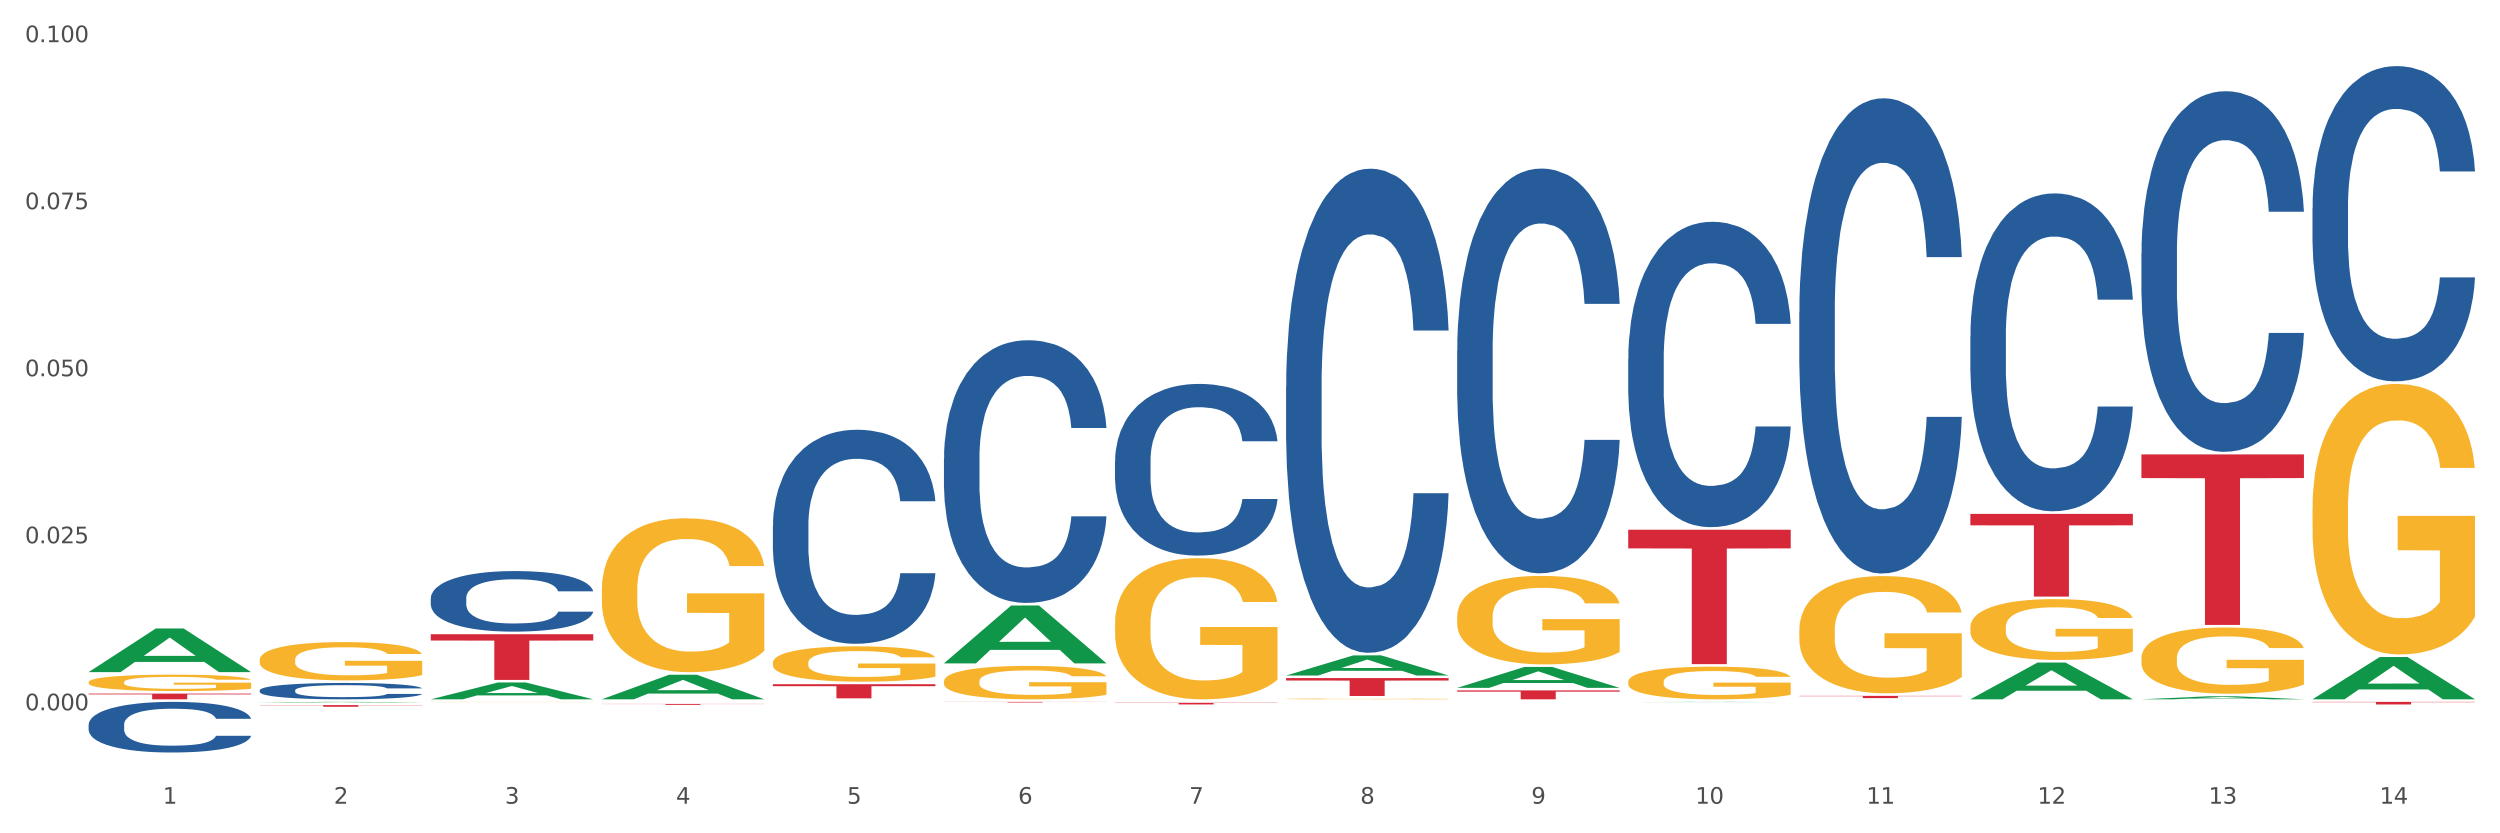 <?xml version="1.0" encoding="utf-8" standalone="no"?>
<!DOCTYPE svg PUBLIC "-//W3C//DTD SVG 1.1//EN"
  "http://www.w3.org/Graphics/SVG/1.1/DTD/svg11.dtd">
<svg xmlns:xlink="http://www.w3.org/1999/xlink" width="1080pt" height="360pt" viewBox="0 0 1080 360" xmlns="http://www.w3.org/2000/svg" version="1.1">
 <rect x="0" y="0" width="1080" height="360" fill="#333333" stroke="none"/>
 <defs>
  <style type="text/css">*{stroke-linejoin: round; stroke-linecap: butt}</style>
 </defs>
 <g id="figure_1">
  <g id="patch_1">
   <path d="M 0 360 
L 1080 360 
L 1080 0 
L 0 0 
z
" style="fill: #ffffff; stroke: #ffffff; stroke-linejoin: miter"/>
  </g>
  <g id="axes_1">
   <g id="matplotlib.axis_1">
    <g id="xtick_1">
     <g id="text_1">
      <!-- 1 -->
      <g style="fill: #4d4d4d" transform="translate(70.332 347.204) scale(0.096 -0.096)">
       <defs>
        <path id="DejaVuSans-31" d="M 794 531 
L 1825 531 
L 1825 4091 
L 703 3866 
L 703 4441 
L 1819 4666 
L 2450 4666 
L 2450 531 
L 3481 531 
L 3481 0 
L 794 0 
L 794 531 
z
" transform="scale(0.016)"/>
       </defs>
       <use xlink:href="#DejaVuSans-31"/>
      </g>
     </g>
    </g>
    <g id="xtick_2">
     <g id="text_2">
      <!-- 2 -->
      <g style="fill: #4d4d4d" transform="translate(144.233 347.204) scale(0.096 -0.096)">
       <defs>
        <path id="DejaVuSans-32" d="M 1228 531 
L 3431 531 
L 3431 0 
L 469 0 
L 469 531 
Q 828 903 1448 1529 
Q 2069 2156 2228 2338 
Q 2531 2678 2651 2914 
Q 2772 3150 2772 3378 
Q 2772 3750 2511 3984 
Q 2250 4219 1831 4219 
Q 1534 4219 1204 4116 
Q 875 4013 500 3803 
L 500 4441 
Q 881 4594 1212 4672 
Q 1544 4750 1819 4750 
Q 2544 4750 2975 4387 
Q 3406 4025 3406 3419 
Q 3406 3131 3298 2873 
Q 3191 2616 2906 2266 
Q 2828 2175 2409 1742 
Q 1991 1309 1228 531 
z
" transform="scale(0.016)"/>
       </defs>
       <use xlink:href="#DejaVuSans-32"/>
      </g>
     </g>
    </g>
    <g id="xtick_3">
     <g id="text_3">
      <!-- 3 -->
      <g style="fill: #4d4d4d" transform="translate(218.134 347.204) scale(0.096 -0.096)">
       <defs>
        <path id="DejaVuSans-33" d="M 2597 2516 
Q 3050 2419 3304 2112 
Q 3559 1806 3559 1356 
Q 3559 666 3084 287 
Q 2609 -91 1734 -91 
Q 1441 -91 1130 -33 
Q 819 25 488 141 
L 488 750 
Q 750 597 1062 519 
Q 1375 441 1716 441 
Q 2309 441 2620 675 
Q 2931 909 2931 1356 
Q 2931 1769 2642 2001 
Q 2353 2234 1838 2234 
L 1294 2234 
L 1294 2753 
L 1863 2753 
Q 2328 2753 2575 2939 
Q 2822 3125 2822 3475 
Q 2822 3834 2567 4026 
Q 2313 4219 1838 4219 
Q 1578 4219 1281 4162 
Q 984 4106 628 3988 
L 628 4550 
Q 988 4650 1302 4700 
Q 1616 4750 1894 4750 
Q 2613 4750 3031 4423 
Q 3450 4097 3450 3541 
Q 3450 3153 3228 2886 
Q 3006 2619 2597 2516 
z
" transform="scale(0.016)"/>
       </defs>
       <use xlink:href="#DejaVuSans-33"/>
      </g>
     </g>
    </g>
    <g id="xtick_4">
     <g id="text_4">
      <!-- 4 -->
      <g style="fill: #4d4d4d" transform="translate(292.034 347.204) scale(0.096 -0.096)">
       <defs>
        <path id="DejaVuSans-34" d="M 2419 4116 
L 825 1625 
L 2419 1625 
L 2419 4116 
z
M 2253 4666 
L 3047 4666 
L 3047 1625 
L 3713 1625 
L 3713 1100 
L 3047 1100 
L 3047 0 
L 2419 0 
L 2419 1100 
L 313 1100 
L 313 1709 
L 2253 4666 
z
" transform="scale(0.016)"/>
       </defs>
       <use xlink:href="#DejaVuSans-34"/>
      </g>
     </g>
    </g>
    <g id="xtick_5">
     <g id="text_5">
      <!-- 5 -->
      <g style="fill: #4d4d4d" transform="translate(365.935 347.204) scale(0.096 -0.096)">
       <defs>
        <path id="DejaVuSans-35" d="M 691 4666 
L 3169 4666 
L 3169 4134 
L 1269 4134 
L 1269 2991 
Q 1406 3038 1543 3061 
Q 1681 3084 1819 3084 
Q 2600 3084 3056 2656 
Q 3513 2228 3513 1497 
Q 3513 744 3044 326 
Q 2575 -91 1722 -91 
Q 1428 -91 1123 -41 
Q 819 9 494 109 
L 494 744 
Q 775 591 1075 516 
Q 1375 441 1709 441 
Q 2250 441 2565 725 
Q 2881 1009 2881 1497 
Q 2881 1984 2565 2268 
Q 2250 2553 1709 2553 
Q 1456 2553 1204 2497 
Q 953 2441 691 2322 
L 691 4666 
z
" transform="scale(0.016)"/>
       </defs>
       <use xlink:href="#DejaVuSans-35"/>
      </g>
     </g>
    </g>
    <g id="xtick_6">
     <g id="text_6">
      <!-- 6 -->
      <g style="fill: #4d4d4d" transform="translate(439.836 347.204) scale(0.096 -0.096)">
       <defs>
        <path id="DejaVuSans-36" d="M 2113 2584 
Q 1688 2584 1439 2293 
Q 1191 2003 1191 1497 
Q 1191 994 1439 701 
Q 1688 409 2113 409 
Q 2538 409 2786 701 
Q 3034 994 3034 1497 
Q 3034 2003 2786 2293 
Q 2538 2584 2113 2584 
z
M 3366 4563 
L 3366 3988 
Q 3128 4100 2886 4159 
Q 2644 4219 2406 4219 
Q 1781 4219 1451 3797 
Q 1122 3375 1075 2522 
Q 1259 2794 1537 2939 
Q 1816 3084 2150 3084 
Q 2853 3084 3261 2657 
Q 3669 2231 3669 1497 
Q 3669 778 3244 343 
Q 2819 -91 2113 -91 
Q 1303 -91 875 529 
Q 447 1150 447 2328 
Q 447 3434 972 4092 
Q 1497 4750 2381 4750 
Q 2619 4750 2861 4703 
Q 3103 4656 3366 4563 
z
" transform="scale(0.016)"/>
       </defs>
       <use xlink:href="#DejaVuSans-36"/>
      </g>
     </g>
    </g>
    <g id="xtick_7">
     <g id="text_7">
      <!-- 7 -->
      <g style="fill: #4d4d4d" transform="translate(513.737 347.204) scale(0.096 -0.096)">
       <defs>
        <path id="DejaVuSans-37" d="M 525 4666 
L 3525 4666 
L 3525 4397 
L 1831 0 
L 1172 0 
L 2766 4134 
L 525 4134 
L 525 4666 
z
" transform="scale(0.016)"/>
       </defs>
       <use xlink:href="#DejaVuSans-37"/>
      </g>
     </g>
    </g>
    <g id="xtick_8">
     <g id="text_8">
      <!-- 8 -->
      <g style="fill: #4d4d4d" transform="translate(587.638 347.204) scale(0.096 -0.096)">
       <defs>
        <path id="DejaVuSans-38" d="M 2034 2216 
Q 1584 2216 1326 1975 
Q 1069 1734 1069 1313 
Q 1069 891 1326 650 
Q 1584 409 2034 409 
Q 2484 409 2743 651 
Q 3003 894 3003 1313 
Q 3003 1734 2745 1975 
Q 2488 2216 2034 2216 
z
M 1403 2484 
Q 997 2584 770 2862 
Q 544 3141 544 3541 
Q 544 4100 942 4425 
Q 1341 4750 2034 4750 
Q 2731 4750 3128 4425 
Q 3525 4100 3525 3541 
Q 3525 3141 3298 2862 
Q 3072 2584 2669 2484 
Q 3125 2378 3379 2068 
Q 3634 1759 3634 1313 
Q 3634 634 3220 271 
Q 2806 -91 2034 -91 
Q 1263 -91 848 271 
Q 434 634 434 1313 
Q 434 1759 690 2068 
Q 947 2378 1403 2484 
z
M 1172 3481 
Q 1172 3119 1398 2916 
Q 1625 2713 2034 2713 
Q 2441 2713 2670 2916 
Q 2900 3119 2900 3481 
Q 2900 3844 2670 4047 
Q 2441 4250 2034 4250 
Q 1625 4250 1398 4047 
Q 1172 3844 1172 3481 
z
" transform="scale(0.016)"/>
       </defs>
       <use xlink:href="#DejaVuSans-38"/>
      </g>
     </g>
    </g>
    <g id="xtick_9">
     <g id="text_9">
      <!-- 9 -->
      <g style="fill: #4d4d4d" transform="translate(661.539 347.204) scale(0.096 -0.096)">
       <defs>
        <path id="DejaVuSans-39" d="M 703 97 
L 703 672 
Q 941 559 1184 500 
Q 1428 441 1663 441 
Q 2288 441 2617 861 
Q 2947 1281 2994 2138 
Q 2813 1869 2534 1725 
Q 2256 1581 1919 1581 
Q 1219 1581 811 2004 
Q 403 2428 403 3163 
Q 403 3881 828 4315 
Q 1253 4750 1959 4750 
Q 2769 4750 3195 4129 
Q 3622 3509 3622 2328 
Q 3622 1225 3098 567 
Q 2575 -91 1691 -91 
Q 1453 -91 1209 -44 
Q 966 3 703 97 
z
M 1959 2075 
Q 2384 2075 2632 2365 
Q 2881 2656 2881 3163 
Q 2881 3666 2632 3958 
Q 2384 4250 1959 4250 
Q 1534 4250 1286 3958 
Q 1038 3666 1038 3163 
Q 1038 2656 1286 2365 
Q 1534 2075 1959 2075 
z
" transform="scale(0.016)"/>
       </defs>
       <use xlink:href="#DejaVuSans-39"/>
      </g>
     </g>
    </g>
    <g id="xtick_10">
     <g id="text_10">
      <!-- 10 -->
      <g style="fill: #4d4d4d" transform="translate(732.386 347.204) scale(0.096 -0.096)">
       <defs>
        <path id="DejaVuSans-30" d="M 2034 4250 
Q 1547 4250 1301 3770 
Q 1056 3291 1056 2328 
Q 1056 1369 1301 889 
Q 1547 409 2034 409 
Q 2525 409 2770 889 
Q 3016 1369 3016 2328 
Q 3016 3291 2770 3770 
Q 2525 4250 2034 4250 
z
M 2034 4750 
Q 2819 4750 3233 4129 
Q 3647 3509 3647 2328 
Q 3647 1150 3233 529 
Q 2819 -91 2034 -91 
Q 1250 -91 836 529 
Q 422 1150 422 2328 
Q 422 3509 836 4129 
Q 1250 4750 2034 4750 
z
" transform="scale(0.016)"/>
       </defs>
       <use xlink:href="#DejaVuSans-31"/>
       <use xlink:href="#DejaVuSans-30" transform="translate(63.623 0)"/>
      </g>
     </g>
    </g>
    <g id="xtick_11">
     <g id="text_11">
      <!-- 11 -->
      <g style="fill: #4d4d4d" transform="translate(806.287 347.204) scale(0.096 -0.096)">
       <use xlink:href="#DejaVuSans-31"/>
       <use xlink:href="#DejaVuSans-31" transform="translate(63.623 0)"/>
      </g>
     </g>
    </g>
    <g id="xtick_12">
     <g id="text_12">
      <!-- 12 -->
      <g style="fill: #4d4d4d" transform="translate(880.187 347.204) scale(0.096 -0.096)">
       <use xlink:href="#DejaVuSans-31"/>
       <use xlink:href="#DejaVuSans-32" transform="translate(63.623 0)"/>
      </g>
     </g>
    </g>
    <g id="xtick_13">
     <g id="text_13">
      <!-- 13 -->
      <g style="fill: #4d4d4d" transform="translate(954.088 347.204) scale(0.096 -0.096)">
       <use xlink:href="#DejaVuSans-31"/>
       <use xlink:href="#DejaVuSans-33" transform="translate(63.623 0)"/>
      </g>
     </g>
    </g>
    <g id="xtick_14">
     <g id="text_14">
      <!-- 14 -->
      <g style="fill: #4d4d4d" transform="translate(1027.989 347.204) scale(0.096 -0.096)">
       <use xlink:href="#DejaVuSans-31"/>
       <use xlink:href="#DejaVuSans-34" transform="translate(63.623 0)"/>
      </g>
     </g>
    </g>
    <g id="xtick_15"/>
    <g id="xtick_16"/>
    <g id="xtick_17"/>
    <g id="xtick_18"/>
    <g id="xtick_19"/>
    <g id="xtick_20"/>
    <g id="xtick_21"/>
    <g id="xtick_22"/>
    <g id="xtick_23"/>
    <g id="xtick_24"/>
    <g id="xtick_25"/>
    <g id="xtick_26"/>
    <g id="xtick_27"/>
   </g>
   <g id="matplotlib.axis_2">
    <g id="ytick_1">
     <g id="text_15">
      <!-- 0.000 -->
      <g style="fill: #4d4d4d" transform="translate(10.8 306.854) scale(0.096 -0.096)">
       <defs>
        <path id="DejaVuSans-2e" d="M 684 794 
L 1344 794 
L 1344 0 
L 684 0 
L 684 794 
z
" transform="scale(0.016)"/>
       </defs>
       <use xlink:href="#DejaVuSans-30"/>
       <use xlink:href="#DejaVuSans-2e" transform="translate(63.623 0)"/>
       <use xlink:href="#DejaVuSans-30" transform="translate(95.41 0)"/>
       <use xlink:href="#DejaVuSans-30" transform="translate(159.033 0)"/>
       <use xlink:href="#DejaVuSans-30" transform="translate(222.656 0)"/>
      </g>
     </g>
    </g>
    <g id="ytick_2">
     <g id="text_16">
      <!-- 0.025 -->
      <g style="fill: #4d4d4d" transform="translate(10.8 234.696) scale(0.096 -0.096)">
       <use xlink:href="#DejaVuSans-30"/>
       <use xlink:href="#DejaVuSans-2e" transform="translate(63.623 0)"/>
       <use xlink:href="#DejaVuSans-30" transform="translate(95.41 0)"/>
       <use xlink:href="#DejaVuSans-32" transform="translate(159.033 0)"/>
       <use xlink:href="#DejaVuSans-35" transform="translate(222.656 0)"/>
      </g>
     </g>
    </g>
    <g id="ytick_3">
     <g id="text_17">
      <!-- 0.050 -->
      <g style="fill: #4d4d4d" transform="translate(10.8 162.538) scale(0.096 -0.096)">
       <use xlink:href="#DejaVuSans-30"/>
       <use xlink:href="#DejaVuSans-2e" transform="translate(63.623 0)"/>
       <use xlink:href="#DejaVuSans-30" transform="translate(95.41 0)"/>
       <use xlink:href="#DejaVuSans-35" transform="translate(159.033 0)"/>
       <use xlink:href="#DejaVuSans-30" transform="translate(222.656 0)"/>
      </g>
     </g>
    </g>
    <g id="ytick_4">
     <g id="text_18">
      <!-- 0.075 -->
      <g style="fill: #4d4d4d" transform="translate(10.8 90.38) scale(0.096 -0.096)">
       <use xlink:href="#DejaVuSans-30"/>
       <use xlink:href="#DejaVuSans-2e" transform="translate(63.623 0)"/>
       <use xlink:href="#DejaVuSans-30" transform="translate(95.41 0)"/>
       <use xlink:href="#DejaVuSans-37" transform="translate(159.033 0)"/>
       <use xlink:href="#DejaVuSans-35" transform="translate(222.656 0)"/>
      </g>
     </g>
    </g>
    <g id="ytick_5">
     <g id="text_19">
      <!-- 0.100 -->
      <g style="fill: #4d4d4d" transform="translate(10.8 18.222) scale(0.096 -0.096)">
       <use xlink:href="#DejaVuSans-30"/>
       <use xlink:href="#DejaVuSans-2e" transform="translate(63.623 0)"/>
       <use xlink:href="#DejaVuSans-31" transform="translate(95.41 0)"/>
       <use xlink:href="#DejaVuSans-30" transform="translate(159.033 0)"/>
       <use xlink:href="#DejaVuSans-30" transform="translate(222.656 0)"/>
      </g>
     </g>
    </g>
    <g id="ytick_6"/>
    <g id="ytick_7"/>
    <g id="ytick_8"/>
    <g id="ytick_9"/>
   </g>
   <g id="PolyCollection_1">
    <path d="M 38.283 290.324 
L 38.355 290.306 
L 67.306 271.511 
L 79.321 271.493 
L 108.489 290.359 
L 94.592 290.359 
L 88.296 285.966 
L 58.404 285.966 
L 58.187 286.037 
L 52.107 290.359 
L 38.283 290.359 
L 38.283 290.324 
L 62.167 283.344 
L 84.532 283.326 
L 73.458 275.514 
L 73.314 275.479 
L 73.169 275.532 
L 62.095 283.326 
L 62.167 283.344 
L 38.283 290.324 
z
" clip-path="url(#p4a52df32c9)" style="fill: #109648"/>
    <path d="M 998.994 219.856 
L 999.077 219.75 
L 999.077 215.907 
L 999.243 212.598 
L 1000.072 204.593 
L 1001.315 197.976 
L 1002.227 194.453 
L 1003.139 191.571 
L 1004.216 188.69 
L 1005.542 185.701 
L 1007.946 181.325 
L 1009.438 179.083 
L 1011.262 176.735 
L 1014.577 173.32 
L 1016.981 171.398 
L 1019.467 169.797 
L 1023.529 167.876 
L 1026.181 167.022 
L 1029 166.382 
L 1032.398 165.955 
L 1034.967 165.848 
L 1040.604 166.168 
L 1045.411 167.129 
L 1047.732 167.876 
L 1050.716 169.157 
L 1052.291 170.011 
L 1054.86 171.719 
L 1057.513 173.96 
L 1059.336 175.881 
L 1062.072 179.51 
L 1064.144 183.139 
L 1066.05 187.622 
L 1067.045 190.718 
L 1067.791 193.599 
L 1068.454 196.908 
L 1069.117 202.138 
L 1054.197 202.138 
L 1053.617 198.403 
L 1052.705 194.88 
L 1051.379 191.465 
L 1050.219 189.33 
L 1048.229 186.662 
L 1046.406 184.954 
L 1044.499 183.673 
L 1042.179 182.606 
L 1040.355 182.072 
L 1037.786 181.645 
L 1032.729 181.752 
L 1029.331 182.606 
L 1027.01 183.673 
L 1025.518 184.634 
L 1024.192 185.701 
L 1022.7 187.195 
L 1020.959 189.437 
L 1019.716 191.465 
L 1018.473 194.026 
L 1017.478 196.588 
L 1016.566 199.577 
L 1015.82 202.779 
L 1015.24 206.088 
L 1014.743 210.143 
L 1014.328 216.868 
L 1014.328 231.491 
L 1014.494 234.799 
L 1014.909 239.176 
L 1015.406 242.484 
L 1016.235 246.434 
L 1016.981 249.102 
L 1018.39 252.945 
L 1019.965 256.147 
L 1021.208 258.175 
L 1022.451 259.882 
L 1024.606 262.231 
L 1027.01 264.152 
L 1029.082 265.326 
L 1031.901 266.393 
L 1033.807 266.82 
L 1035.465 267.034 
L 1039.526 267.034 
L 1042.427 266.713 
L 1045.66 265.966 
L 1048.147 265.006 
L 1050.219 263.832 
L 1052.54 261.91 
L 1054.032 260.096 
L 1054.032 237.788 
L 1035.796 237.681 
L 1035.796 222.845 
L 1069.2 222.845 
L 1069.2 266.393 
L 1067.791 268.635 
L 1066.216 270.663 
L 1064.558 272.477 
L 1062.072 274.719 
L 1059.088 276.853 
L 1056.435 278.348 
L 1053.617 279.628 
L 1050.302 280.803 
L 1045.991 281.87 
L 1043.339 282.297 
L 1040.024 282.617 
L 1036.128 282.724 
L 1032.729 282.51 
L 1029.414 281.977 
L 1025.933 281.016 
L 1022.534 279.628 
L 1019.965 278.241 
L 1017.395 276.533 
L 1014.66 274.292 
L 1012.505 272.157 
L 1010.847 270.236 
L 1009.024 267.781 
L 1007.034 264.579 
L 1005.542 261.697 
L 1004.216 258.708 
L 1002.807 254.866 
L 1001.812 251.557 
L 1000.818 247.394 
L 1000.237 244.299 
L 999.574 239.496 
L 999.077 232.771 
L 998.994 219.856 
z
" clip-path="url(#p4a52df32c9)" style="fill: #f7b32b"/>
    <path d="M 38.283 299.623 
L 108.489 299.623 
L 108.489 299.968 
L 80.872 299.97 
L 80.872 302.108 
L 65.733 302.108 
L 65.733 299.97 
L 38.283 299.968 
L 38.283 299.625 
L 38.283 299.623 
z
" clip-path="url(#p4a52df32c9)" style="fill: #d62839"/>
    <path d="M 112.184 304.61 
L 182.39 304.61 
L 182.39 304.711 
L 154.773 304.711 
L 154.773 305.332 
L 139.634 305.332 
L 139.634 304.711 
L 112.184 304.711 
L 112.184 304.611 
L 112.184 304.61 
z
" clip-path="url(#p4a52df32c9)" style="fill: #d62839"/>
    <path d="M 186.085 273.968 
L 256.291 273.968 
L 256.291 276.714 
L 228.674 276.733 
L 228.674 293.732 
L 213.535 293.732 
L 213.535 276.733 
L 186.085 276.714 
L 186.085 273.986 
L 186.085 273.968 
z
" clip-path="url(#p4a52df32c9)" style="fill: #d62839"/>
    <path d="M 259.986 304.094 
L 330.191 304.094 
L 330.191 304.151 
L 302.575 304.151 
L 302.575 304.499 
L 287.436 304.499 
L 287.436 304.151 
L 259.986 304.151 
L 259.986 304.095 
L 259.986 304.094 
z
" clip-path="url(#p4a52df32c9)" style="fill: #d62839"/>
    <path d="M 333.886 295.574 
L 404.092 295.574 
L 404.092 296.424 
L 376.476 296.429 
L 376.476 301.686 
L 361.337 301.686 
L 361.337 296.429 
L 333.886 296.424 
L 333.886 295.58 
L 333.886 295.574 
z
" clip-path="url(#p4a52df32c9)" style="fill: #d62839"/>
    <path d="M 407.787 303.207 
L 477.993 303.207 
L 477.993 303.243 
L 450.377 303.244 
L 450.377 303.471 
L 435.237 303.471 
L 435.237 303.244 
L 407.787 303.243 
L 407.787 303.207 
L 407.787 303.207 
z
" clip-path="url(#p4a52df32c9)" style="fill: #d62839"/>
    <path d="M 481.688 303.599 
L 551.894 303.599 
L 551.894 303.7 
L 524.277 303.7 
L 524.277 304.321 
L 509.138 304.321 
L 509.138 303.7 
L 481.688 303.7 
L 481.688 303.6 
L 481.688 303.599 
z
" clip-path="url(#p4a52df32c9)" style="fill: #d62839"/>
    <path d="M 555.589 292.921 
L 625.795 292.921 
L 625.795 293.999 
L 598.178 294.007 
L 598.178 300.684 
L 583.039 300.684 
L 583.039 294.007 
L 555.589 293.999 
L 555.589 292.928 
L 555.589 292.921 
z
" clip-path="url(#p4a52df32c9)" style="fill: #d62839"/>
    <path d="M 703.391 228.833 
L 773.597 228.833 
L 773.597 236.903 
L 745.98 236.958 
L 745.98 286.903 
L 730.841 286.903 
L 730.841 236.958 
L 703.391 236.903 
L 703.391 228.888 
L 703.391 228.833 
z
" clip-path="url(#p4a52df32c9)" style="fill: #d62839"/>
    <path d="M 777.292 300.613 
L 847.497 300.613 
L 847.497 300.75 
L 819.881 300.751 
L 819.881 301.601 
L 804.742 301.601 
L 804.742 300.751 
L 777.292 300.75 
L 777.292 300.614 
L 777.292 300.613 
z
" clip-path="url(#p4a52df32c9)" style="fill: #d62839"/>
    <path d="M 851.192 221.983 
L 921.398 221.983 
L 921.398 226.949 
L 893.782 226.983 
L 893.782 257.722 
L 878.643 257.722 
L 878.643 226.983 
L 851.192 226.949 
L 851.192 222.016 
L 851.192 221.983 
z
" clip-path="url(#p4a52df32c9)" style="fill: #d62839"/>
    <path d="M 925.093 196.292 
L 995.299 196.292 
L 995.299 206.531 
L 967.683 206.601 
L 967.683 269.971 
L 952.543 269.971 
L 952.543 206.601 
L 925.093 206.531 
L 925.093 196.362 
L 925.093 196.292 
z
" clip-path="url(#p4a52df32c9)" style="fill: #d62839"/>
    <path d="M 925.093 284.295 
L 925.176 284.269 
L 925.176 283.328 
L 925.342 282.518 
L 926.171 280.557 
L 927.414 278.937 
L 928.326 278.074 
L 929.238 277.369 
L 930.315 276.663 
L 931.641 275.931 
L 934.045 274.86 
L 935.537 274.311 
L 937.361 273.736 
L 940.676 272.899 
L 943.08 272.429 
L 945.567 272.037 
L 949.628 271.566 
L 952.28 271.357 
L 955.099 271.201 
L 958.497 271.096 
L 961.067 271.07 
L 966.703 271.148 
L 971.51 271.384 
L 973.831 271.566 
L 976.815 271.88 
L 978.39 272.089 
L 980.96 272.507 
L 983.612 273.056 
L 985.436 273.527 
L 988.171 274.415 
L 990.243 275.304 
L 992.149 276.402 
L 993.144 277.16 
L 993.89 277.865 
L 994.553 278.676 
L 995.216 279.956 
L 980.296 279.956 
L 979.716 279.041 
L 978.805 278.179 
L 977.478 277.343 
L 976.318 276.82 
L 974.329 276.166 
L 972.505 275.748 
L 970.599 275.435 
L 968.278 275.173 
L 966.454 275.043 
L 963.885 274.938 
L 958.829 274.964 
L 955.43 275.173 
L 953.109 275.435 
L 951.617 275.67 
L 950.291 275.931 
L 948.799 276.297 
L 947.059 276.846 
L 945.815 277.343 
L 944.572 277.97 
L 943.577 278.597 
L 942.665 279.329 
L 941.92 280.113 
L 941.339 280.923 
L 940.842 281.916 
L 940.428 283.563 
L 940.428 287.144 
L 940.593 287.954 
L 941.008 289.025 
L 941.505 289.836 
L 942.334 290.803 
L 943.08 291.456 
L 944.489 292.397 
L 946.064 293.181 
L 947.307 293.678 
L 948.551 294.096 
L 950.706 294.671 
L 953.109 295.141 
L 955.182 295.429 
L 958 295.69 
L 959.906 295.795 
L 961.564 295.847 
L 965.625 295.847 
L 968.526 295.769 
L 971.759 295.586 
L 974.246 295.35 
L 976.318 295.063 
L 978.639 294.592 
L 980.131 294.148 
L 980.131 288.686 
L 961.895 288.66 
L 961.895 285.027 
L 995.299 285.027 
L 995.299 295.69 
L 993.89 296.239 
L 992.315 296.736 
L 990.657 297.18 
L 988.171 297.729 
L 985.187 298.252 
L 982.534 298.617 
L 979.716 298.931 
L 976.401 299.219 
L 972.091 299.48 
L 969.438 299.584 
L 966.123 299.663 
L 962.227 299.689 
L 958.829 299.637 
L 955.513 299.506 
L 952.032 299.271 
L 948.633 298.931 
L 946.064 298.591 
L 943.494 298.173 
L 940.759 297.624 
L 938.604 297.102 
L 936.946 296.631 
L 935.123 296.03 
L 933.133 295.246 
L 931.641 294.54 
L 930.315 293.808 
L 928.906 292.867 
L 927.912 292.057 
L 926.917 291.038 
L 926.337 290.28 
L 925.674 289.104 
L 925.176 287.457 
L 925.093 284.295 
z
" clip-path="url(#p4a52df32c9)" style="fill: #f7b32b"/>
    <path d="M 998.994 303.207 
L 1069.2 303.207 
L 1069.2 303.362 
L 1041.583 303.363 
L 1041.583 304.326 
L 1026.444 304.326 
L 1026.444 303.363 
L 998.994 303.362 
L 998.994 303.208 
L 998.994 303.207 
z
" clip-path="url(#p4a52df32c9)" style="fill: #d62839"/>
    <path d="M 998.994 89.749 
L 999.077 89.625 
L 999.077 86.142 
L 999.326 81.416 
L 1000.239 72.709 
L 1001.401 66.117 
L 1003.392 58.405 
L 1004.471 55.172 
L 1005.882 51.565 
L 1008.786 45.719 
L 1012.106 40.744 
L 1014.43 38.007 
L 1016.172 36.266 
L 1020.073 33.156 
L 1022.313 31.788 
L 1024.637 30.669 
L 1026.628 29.923 
L 1029.948 29.052 
L 1032.603 28.679 
L 1035.674 28.554 
L 1038.246 28.679 
L 1041.649 29.176 
L 1046.628 30.669 
L 1048.537 31.54 
L 1051.109 33.032 
L 1053.765 35.022 
L 1055.922 37.012 
L 1058.412 39.873 
L 1060.984 43.604 
L 1063.474 48.331 
L 1065.217 52.684 
L 1066.627 57.286 
L 1067.872 62.883 
L 1068.785 68.978 
L 1069.2 74.077 
L 1054.014 74.077 
L 1053.599 69.475 
L 1052.769 64.5 
L 1051.939 61.142 
L 1051.026 58.405 
L 1049.615 55.296 
L 1048.371 53.306 
L 1046.296 50.943 
L 1044.387 49.45 
L 1042.811 48.579 
L 1040.902 47.833 
L 1036.836 47.087 
L 1033.931 47.087 
L 1032.105 47.336 
L 1029.865 47.958 
L 1027.956 48.828 
L 1025.716 50.321 
L 1023.973 51.938 
L 1022.23 54.052 
L 1021.234 55.545 
L 1019.741 58.281 
L 1018.745 60.52 
L 1017.417 64.376 
L 1016.67 67.112 
L 1015.342 74.202 
L 1014.761 79.425 
L 1014.512 83.032 
L 1014.347 87.013 
L 1014.347 106.416 
L 1014.844 115.122 
L 1015.259 118.854 
L 1015.923 123.083 
L 1017.168 128.555 
L 1018.994 133.904 
L 1020.902 137.759 
L 1022.479 140.122 
L 1023.973 141.864 
L 1025.467 143.232 
L 1027.292 144.476 
L 1028.786 145.222 
L 1031.027 145.968 
L 1033.682 146.341 
L 1035.757 146.341 
L 1039.989 145.72 
L 1041.898 145.098 
L 1043.723 144.227 
L 1045.715 142.859 
L 1047.292 141.366 
L 1048.205 140.247 
L 1049.698 137.884 
L 1050.86 135.396 
L 1051.856 132.535 
L 1052.52 130.048 
L 1053.267 126.316 
L 1053.848 122.088 
L 1054.014 119.849 
L 1069.2 119.849 
L 1068.868 124.326 
L 1068.287 128.68 
L 1067.125 134.525 
L 1066.213 137.884 
L 1064.802 141.988 
L 1063.308 145.471 
L 1061.233 149.327 
L 1059.325 152.187 
L 1057.333 154.675 
L 1055.175 156.914 
L 1051.275 160.023 
L 1049.864 160.894 
L 1046.877 162.386 
L 1044.553 163.257 
L 1041.151 164.128 
L 1037.665 164.625 
L 1034.014 164.75 
L 1030.778 164.501 
L 1027.209 163.755 
L 1024.969 163.008 
L 1022.479 161.889 
L 1019.575 160.148 
L 1016.836 158.033 
L 1014.264 155.545 
L 1011.857 152.685 
L 1009.616 149.451 
L 1006.712 144.103 
L 1004.554 138.879 
L 1002.977 134.028 
L 1001.899 129.923 
L 1000.82 124.699 
L 1000.239 121.092 
L 999.326 112.386 
L 998.994 104.301 
L 998.994 89.749 
z
" clip-path="url(#p4a52df32c9)" style="fill: #255c99"/>
    <path d="M 925.093 109.401 
L 925.176 109.259 
L 925.176 105.275 
L 925.425 99.869 
L 926.338 89.91 
L 927.5 82.369 
L 929.492 73.548 
L 930.57 69.849 
L 931.981 65.723 
L 934.886 59.036 
L 938.205 53.345 
L 940.529 50.215 
L 942.271 48.223 
L 946.172 44.666 
L 948.412 43.101 
L 950.736 41.82 
L 952.728 40.967 
L 956.047 39.971 
L 958.702 39.544 
L 961.773 39.402 
L 964.346 39.544 
L 967.748 40.113 
L 972.727 41.82 
L 974.636 42.816 
L 977.208 44.524 
L 979.864 46.8 
L 982.021 49.076 
L 984.511 52.349 
L 987.084 56.617 
L 989.573 62.024 
L 991.316 67.003 
L 992.727 72.267 
L 993.971 78.67 
L 994.884 85.641 
L 995.299 91.475 
L 980.113 91.475 
L 979.698 86.21 
L 978.868 80.519 
L 978.038 76.678 
L 977.125 73.548 
L 975.715 69.991 
L 974.47 67.715 
L 972.395 65.011 
L 970.486 63.304 
L 968.91 62.308 
L 967.001 61.454 
L 962.935 60.601 
L 960.03 60.601 
L 958.205 60.885 
L 955.964 61.597 
L 954.055 62.593 
L 951.815 64.3 
L 950.072 66.15 
L 948.329 68.568 
L 947.333 70.276 
L 945.84 73.406 
L 944.844 75.967 
L 943.516 80.377 
L 942.769 83.507 
L 941.441 91.617 
L 940.861 97.593 
L 940.612 101.719 
L 940.446 106.271 
L 940.446 128.466 
L 940.944 138.426 
L 941.359 142.694 
L 942.022 147.531 
L 943.267 153.792 
L 945.093 159.909 
L 947.002 164.32 
L 948.578 167.023 
L 950.072 169.015 
L 951.566 170.58 
L 953.391 172.003 
L 954.885 172.856 
L 957.126 173.71 
L 959.781 174.137 
L 961.856 174.137 
L 966.088 173.426 
L 967.997 172.714 
L 969.823 171.718 
L 971.814 170.153 
L 973.391 168.446 
L 974.304 167.165 
L 975.798 164.462 
L 976.959 161.617 
L 977.955 158.344 
L 978.619 155.499 
L 979.366 151.231 
L 979.947 146.393 
L 980.113 143.832 
L 995.299 143.832 
L 994.967 148.954 
L 994.386 153.934 
L 993.225 160.621 
L 992.312 164.462 
L 990.901 169.157 
L 989.407 173.141 
L 987.333 177.552 
L 985.424 180.824 
L 983.432 183.669 
L 981.275 186.23 
L 977.374 189.787 
L 975.963 190.783 
L 972.976 192.491 
L 970.652 193.486 
L 967.25 194.482 
L 963.765 195.052 
L 960.113 195.194 
L 956.877 194.909 
L 953.308 194.056 
L 951.068 193.202 
L 948.578 191.921 
L 945.674 189.93 
L 942.935 187.511 
L 940.363 184.665 
L 937.956 181.393 
L 935.715 177.694 
L 932.811 171.576 
L 930.653 165.6 
L 929.077 160.052 
L 927.998 155.357 
L 926.919 149.381 
L 926.338 145.255 
L 925.425 135.296 
L 925.093 126.048 
L 925.093 109.401 
z
" clip-path="url(#p4a52df32c9)" style="fill: #255c99"/>
    <path d="M 851.192 145.257 
L 851.275 145.132 
L 851.275 141.62 
L 851.524 136.854 
L 852.437 128.075 
L 853.599 121.428 
L 855.591 113.652 
L 856.67 110.391 
L 858.08 106.754 
L 860.985 100.86 
L 864.304 95.843 
L 866.628 93.084 
L 868.37 91.328 
L 872.271 88.192 
L 874.511 86.813 
L 876.835 85.684 
L 878.827 84.932 
L 882.146 84.054 
L 884.802 83.677 
L 887.872 83.552 
L 890.445 83.677 
L 893.847 84.179 
L 898.826 85.684 
L 900.735 86.562 
L 903.307 88.067 
L 905.963 90.074 
L 908.121 92.08 
L 910.61 94.965 
L 913.183 98.728 
L 915.672 103.493 
L 917.415 107.883 
L 918.826 112.523 
L 920.071 118.167 
L 920.983 124.313 
L 921.398 129.455 
L 906.212 129.455 
L 905.797 124.814 
L 904.967 119.798 
L 904.137 116.411 
L 903.224 113.652 
L 901.814 110.517 
L 900.569 108.51 
L 898.494 106.127 
L 896.586 104.622 
L 895.009 103.744 
L 893.1 102.992 
L 889.034 102.239 
L 886.129 102.239 
L 884.304 102.49 
L 882.063 103.117 
L 880.154 103.995 
L 877.914 105.5 
L 876.171 107.13 
L 874.428 109.263 
L 873.433 110.768 
L 871.939 113.527 
L 870.943 115.784 
L 869.615 119.672 
L 868.868 122.431 
L 867.541 129.58 
L 866.96 134.848 
L 866.711 138.485 
L 866.545 142.498 
L 866.545 162.063 
L 867.043 170.842 
L 867.458 174.605 
L 868.122 178.869 
L 869.366 184.388 
L 871.192 189.78 
L 873.101 193.668 
L 874.677 196.051 
L 876.171 197.807 
L 877.665 199.187 
L 879.491 200.441 
L 880.984 201.193 
L 883.225 201.946 
L 885.88 202.322 
L 887.955 202.322 
L 892.187 201.695 
L 894.096 201.068 
L 895.922 200.19 
L 897.913 198.811 
L 899.49 197.306 
L 900.403 196.177 
L 901.897 193.794 
L 903.058 191.285 
L 904.054 188.401 
L 904.718 185.893 
L 905.465 182.13 
L 906.046 177.866 
L 906.212 175.608 
L 921.398 175.608 
L 921.066 180.123 
L 920.485 184.513 
L 919.324 190.408 
L 918.411 193.794 
L 917 197.933 
L 915.506 201.444 
L 913.432 205.332 
L 911.523 208.217 
L 909.531 210.725 
L 907.374 212.983 
L 903.473 216.118 
L 902.063 216.996 
L 899.075 218.501 
L 896.752 219.379 
L 893.349 220.257 
L 889.864 220.759 
L 886.212 220.884 
L 882.976 220.633 
L 879.408 219.881 
L 877.167 219.128 
L 874.677 217.999 
L 871.773 216.244 
L 869.034 214.111 
L 866.462 211.603 
L 864.055 208.718 
L 861.815 205.458 
L 858.91 200.065 
L 856.752 194.797 
L 855.176 189.906 
L 854.097 185.767 
L 853.018 180.5 
L 852.437 176.862 
L 851.524 168.083 
L 851.192 159.931 
L 851.192 145.257 
z
" clip-path="url(#p4a52df32c9)" style="fill: #255c99"/>
    <path d="M 777.292 134.7 
L 777.375 134.513 
L 777.375 129.263 
L 777.624 122.138 
L 778.536 109.013 
L 779.698 99.076 
L 781.69 87.451 
L 782.769 82.576 
L 784.179 77.139 
L 787.084 68.326 
L 790.403 60.826 
L 792.727 56.701 
L 794.47 54.076 
L 798.37 49.389 
L 800.611 47.327 
L 802.934 45.639 
L 804.926 44.514 
L 808.245 43.202 
L 810.901 42.639 
L 813.971 42.452 
L 816.544 42.639 
L 819.946 43.389 
L 824.925 45.639 
L 826.834 46.952 
L 829.407 49.202 
L 832.062 52.202 
L 834.22 55.201 
L 836.709 59.514 
L 839.282 65.139 
L 841.771 72.264 
L 843.514 78.826 
L 844.925 85.764 
L 846.17 94.201 
L 847.082 103.388 
L 847.497 111.076 
L 832.311 111.076 
L 831.896 104.138 
L 831.066 96.638 
L 830.236 91.576 
L 829.324 87.451 
L 827.913 82.764 
L 826.668 79.764 
L 824.593 76.201 
L 822.685 73.951 
L 821.108 72.639 
L 819.199 71.514 
L 815.133 70.389 
L 812.229 70.389 
L 810.403 70.764 
L 808.162 71.701 
L 806.254 73.014 
L 804.013 75.264 
L 802.27 77.701 
L 800.528 80.889 
L 799.532 83.139 
L 798.038 87.264 
L 797.042 90.639 
L 795.714 96.451 
L 794.968 100.576 
L 793.64 111.263 
L 793.059 119.138 
L 792.81 124.576 
L 792.644 130.576 
L 792.644 159.825 
L 793.142 172.95 
L 793.557 178.575 
L 794.221 184.95 
L 795.465 193.2 
L 797.291 201.262 
L 799.2 207.075 
L 800.777 210.637 
L 802.27 213.262 
L 803.764 215.324 
L 805.59 217.199 
L 807.083 218.324 
L 809.324 219.449 
L 811.98 220.012 
L 814.054 220.012 
L 818.286 219.074 
L 820.195 218.137 
L 822.021 216.824 
L 824.012 214.762 
L 825.589 212.512 
L 826.502 210.824 
L 827.996 207.262 
L 829.158 203.512 
L 830.153 199.2 
L 830.817 195.45 
L 831.564 189.825 
L 832.145 183.45 
L 832.311 180.075 
L 847.497 180.075 
L 847.165 186.825 
L 846.585 193.387 
L 845.423 202.2 
L 844.51 207.262 
L 843.099 213.449 
L 841.605 218.699 
L 839.531 224.512 
L 837.622 228.824 
L 835.63 232.574 
L 833.473 235.949 
L 829.573 240.637 
L 828.162 241.949 
L 825.174 244.199 
L 822.851 245.512 
L 819.448 246.824 
L 815.963 247.574 
L 812.312 247.762 
L 809.075 247.387 
L 805.507 246.262 
L 803.266 245.137 
L 800.777 243.449 
L 797.872 240.824 
L 795.134 237.637 
L 792.561 233.887 
L 790.154 229.574 
L 787.914 224.699 
L 785.009 216.637 
L 782.852 208.762 
L 781.275 201.45 
L 780.196 195.262 
L 779.117 187.387 
L 778.536 181.95 
L 777.624 168.825 
L 777.292 156.638 
L 777.292 134.7 
z
" clip-path="url(#p4a52df32c9)" style="fill: #255c99"/>
    <path d="M 703.391 155.089 
L 703.474 154.969 
L 703.474 151.595 
L 703.723 147.017 
L 704.636 138.584 
L 705.797 132.199 
L 707.789 124.73 
L 708.868 121.597 
L 710.279 118.104 
L 713.183 112.441 
L 716.502 107.623 
L 718.826 104.972 
L 720.569 103.285 
L 724.469 100.274 
L 726.71 98.948 
L 729.033 97.864 
L 731.025 97.141 
L 734.344 96.298 
L 737 95.937 
L 740.07 95.816 
L 742.643 95.937 
L 746.045 96.418 
L 751.024 97.864 
L 752.933 98.707 
L 755.506 100.153 
L 758.161 102.081 
L 760.319 104.008 
L 762.808 106.779 
L 765.381 110.393 
L 767.871 114.971 
L 769.613 119.188 
L 771.024 123.646 
L 772.269 129.067 
L 773.182 134.97 
L 773.597 139.909 
L 758.41 139.909 
L 757.995 135.452 
L 757.165 130.633 
L 756.336 127.38 
L 755.423 124.73 
L 754.012 121.718 
L 752.767 119.79 
L 750.693 117.501 
L 748.784 116.056 
L 747.207 115.212 
L 745.298 114.49 
L 741.232 113.767 
L 738.328 113.767 
L 736.502 114.008 
L 734.261 114.61 
L 732.353 115.453 
L 730.112 116.899 
L 728.369 118.465 
L 726.627 120.513 
L 725.631 121.959 
L 724.137 124.609 
L 723.141 126.778 
L 721.814 130.513 
L 721.067 133.163 
L 719.739 140.03 
L 719.158 145.09 
L 718.909 148.584 
L 718.743 152.439 
L 718.743 171.233 
L 719.241 179.666 
L 719.656 183.28 
L 720.32 187.376 
L 721.565 192.677 
L 723.39 197.857 
L 725.299 201.592 
L 726.876 203.881 
L 728.369 205.568 
L 729.863 206.893 
L 731.689 208.098 
L 733.183 208.82 
L 735.423 209.543 
L 738.079 209.905 
L 740.153 209.905 
L 744.386 209.302 
L 746.294 208.7 
L 748.12 207.857 
L 750.112 206.531 
L 751.688 205.086 
L 752.601 204.001 
L 754.095 201.712 
L 755.257 199.303 
L 756.253 196.532 
L 756.916 194.123 
L 757.663 190.508 
L 758.244 186.412 
L 758.41 184.244 
L 773.597 184.244 
L 773.265 188.581 
L 772.684 192.797 
L 771.522 198.46 
L 770.609 201.712 
L 769.198 205.688 
L 767.705 209.061 
L 765.63 212.796 
L 763.721 215.567 
L 761.73 217.976 
L 759.572 220.145 
L 755.672 223.157 
L 754.261 224 
L 751.273 225.446 
L 748.95 226.289 
L 745.547 227.132 
L 742.062 227.614 
L 738.411 227.735 
L 735.174 227.494 
L 731.606 226.771 
L 729.365 226.048 
L 726.876 224.964 
L 723.971 223.277 
L 721.233 221.229 
L 718.66 218.82 
L 716.254 216.049 
L 714.013 212.917 
L 711.108 207.736 
L 708.951 202.676 
L 707.374 197.978 
L 706.295 194.002 
L 705.216 188.942 
L 704.636 185.449 
L 703.723 177.015 
L 703.391 169.185 
L 703.391 155.089 
z
" clip-path="url(#p4a52df32c9)" style="fill: #255c99"/>
    <path d="M 629.49 151.387 
L 629.573 151.227 
L 629.573 146.756 
L 629.822 140.687 
L 630.735 129.508 
L 631.896 121.044 
L 633.888 111.143 
L 634.967 106.99 
L 636.378 102.359 
L 639.282 94.853 
L 642.602 88.465 
L 644.925 84.952 
L 646.668 82.716 
L 650.568 78.723 
L 652.809 76.967 
L 655.132 75.529 
L 657.124 74.571 
L 660.444 73.453 
L 663.099 72.974 
L 666.17 72.815 
L 668.742 72.974 
L 672.144 73.613 
L 677.124 75.529 
L 679.032 76.647 
L 681.605 78.564 
L 684.26 81.119 
L 686.418 83.674 
L 688.908 87.347 
L 691.48 92.138 
L 693.97 98.207 
L 695.712 103.796 
L 697.123 109.705 
L 698.368 116.892 
L 699.281 124.717 
L 699.696 131.265 
L 684.509 131.265 
L 684.094 125.356 
L 683.265 118.968 
L 682.435 114.656 
L 681.522 111.143 
L 680.111 107.15 
L 678.866 104.595 
L 676.792 101.561 
L 674.883 99.644 
L 673.306 98.526 
L 671.398 97.568 
L 667.331 96.61 
L 664.427 96.61 
L 662.601 96.929 
L 660.361 97.728 
L 658.452 98.846 
L 656.211 100.762 
L 654.469 102.838 
L 652.726 105.553 
L 651.73 107.469 
L 650.236 110.983 
L 649.24 113.857 
L 647.913 118.808 
L 647.166 122.322 
L 645.838 131.424 
L 645.257 138.132 
L 645.008 142.763 
L 644.842 147.874 
L 644.842 172.787 
L 645.34 183.966 
L 645.755 188.757 
L 646.419 194.187 
L 647.664 201.213 
L 649.489 208.081 
L 651.398 213.031 
L 652.975 216.066 
L 654.469 218.301 
L 655.962 220.058 
L 657.788 221.655 
L 659.282 222.613 
L 661.522 223.571 
L 664.178 224.051 
L 666.253 224.051 
L 670.485 223.252 
L 672.393 222.454 
L 674.219 221.336 
L 676.211 219.579 
L 677.788 217.663 
L 678.7 216.225 
L 680.194 213.191 
L 681.356 209.997 
L 682.352 206.324 
L 683.016 203.13 
L 683.762 198.339 
L 684.343 192.909 
L 684.509 190.034 
L 699.696 190.034 
L 699.364 195.784 
L 698.783 201.373 
L 697.621 208.879 
L 696.708 213.191 
L 695.297 218.461 
L 693.804 222.933 
L 691.729 227.883 
L 689.82 231.556 
L 687.829 234.75 
L 685.671 237.625 
L 681.771 241.618 
L 680.36 242.735 
L 677.373 244.652 
L 675.049 245.77 
L 671.647 246.888 
L 668.161 247.526 
L 664.51 247.686 
L 661.273 247.367 
L 657.705 246.409 
L 655.464 245.45 
L 652.975 244.013 
L 650.07 241.777 
L 647.332 239.062 
L 644.759 235.868 
L 642.353 232.195 
L 640.112 228.043 
L 637.208 221.176 
L 635.05 214.469 
L 633.473 208.24 
L 632.394 202.97 
L 631.316 196.263 
L 630.735 191.631 
L 629.822 180.452 
L 629.49 170.072 
L 629.49 151.387 
z
" clip-path="url(#p4a52df32c9)" style="fill: #255c99"/>
    <path d="M 555.589 166.844 
L 555.672 166.653 
L 555.672 161.305 
L 555.921 154.048 
L 556.834 140.678 
L 557.996 130.555 
L 559.987 118.713 
L 561.066 113.747 
L 562.477 108.208 
L 565.381 99.232 
L 568.701 91.592 
L 571.024 87.39 
L 572.767 84.716 
L 576.667 79.941 
L 578.908 77.84 
L 581.232 76.121 
L 583.223 74.975 
L 586.543 73.638 
L 589.198 73.065 
L 592.269 72.874 
L 594.841 73.065 
L 598.244 73.829 
L 603.223 76.121 
L 605.131 77.458 
L 607.704 79.75 
L 610.36 82.806 
L 612.517 85.862 
L 615.007 90.255 
L 617.579 95.985 
L 620.069 103.243 
L 621.812 109.927 
L 623.222 116.994 
L 624.467 125.589 
L 625.38 134.948 
L 625.795 142.779 
L 610.608 142.779 
L 610.194 135.712 
L 609.364 128.072 
L 608.534 122.915 
L 607.621 118.713 
L 606.21 113.938 
L 604.965 110.882 
L 602.891 107.253 
L 600.982 104.962 
L 599.405 103.625 
L 597.497 102.479 
L 593.43 101.333 
L 590.526 101.333 
L 588.7 101.715 
L 586.46 102.67 
L 584.551 104.007 
L 582.31 106.298 
L 580.568 108.781 
L 578.825 112.028 
L 577.829 114.32 
L 576.335 118.522 
L 575.34 121.96 
L 574.012 127.881 
L 573.265 132.083 
L 571.937 142.97 
L 571.356 150.992 
L 571.107 156.531 
L 570.941 162.642 
L 570.941 192.438 
L 571.439 205.808 
L 571.854 211.537 
L 572.518 218.031 
L 573.763 226.435 
L 575.589 234.648 
L 577.497 240.569 
L 579.074 244.198 
L 580.568 246.872 
L 582.061 248.973 
L 583.887 250.883 
L 585.381 252.029 
L 587.621 253.175 
L 590.277 253.748 
L 592.352 253.748 
L 596.584 252.793 
L 598.493 251.838 
L 600.318 250.501 
L 602.31 248.4 
L 603.887 246.108 
L 604.799 244.389 
L 606.293 240.76 
L 607.455 236.94 
L 608.451 232.547 
L 609.115 228.727 
L 609.862 222.997 
L 610.443 216.503 
L 610.608 213.065 
L 625.795 213.065 
L 625.463 219.941 
L 624.882 226.626 
L 623.72 235.603 
L 622.807 240.76 
L 621.397 247.063 
L 619.903 252.411 
L 617.828 258.332 
L 615.92 262.724 
L 613.928 266.544 
L 611.77 269.982 
L 607.87 274.757 
L 606.459 276.094 
L 603.472 278.386 
L 601.148 279.723 
L 597.746 281.06 
L 594.26 281.824 
L 590.609 282.015 
L 587.373 281.633 
L 583.804 280.487 
L 581.564 279.341 
L 579.074 277.622 
L 576.169 274.948 
L 573.431 271.701 
L 570.858 267.881 
L 568.452 263.488 
L 566.211 258.523 
L 563.307 250.31 
L 561.149 242.288 
L 559.572 234.839 
L 558.494 228.536 
L 557.415 220.514 
L 556.834 214.975 
L 555.921 201.606 
L 555.589 189.191 
L 555.589 166.844 
z
" clip-path="url(#p4a52df32c9)" style="fill: #255c99"/>
    <path d="M 481.688 199.174 
L 481.771 199.107 
L 481.771 197.21 
L 482.02 194.636 
L 482.933 189.894 
L 484.095 186.304 
L 486.086 182.105 
L 487.165 180.343 
L 488.576 178.379 
L 491.48 175.195 
L 494.8 172.486 
L 497.123 170.996 
L 498.866 170.047 
L 502.767 168.354 
L 505.007 167.609 
L 507.331 166.999 
L 509.322 166.593 
L 512.642 166.119 
L 515.297 165.915 
L 518.368 165.848 
L 520.94 165.915 
L 524.343 166.186 
L 529.322 166.999 
L 531.231 167.473 
L 533.803 168.286 
L 536.459 169.37 
L 538.616 170.454 
L 541.106 172.012 
L 543.678 174.044 
L 546.168 176.618 
L 547.911 178.989 
L 549.321 181.495 
L 550.566 184.543 
L 551.479 187.862 
L 551.894 190.639 
L 536.708 190.639 
L 536.293 188.133 
L 535.463 185.424 
L 534.633 183.595 
L 533.72 182.105 
L 532.309 180.411 
L 531.065 179.327 
L 528.99 178.04 
L 527.081 177.227 
L 525.505 176.753 
L 523.596 176.347 
L 519.53 175.94 
L 516.625 175.94 
L 514.799 176.076 
L 512.559 176.415 
L 510.65 176.889 
L 508.41 177.702 
L 506.667 178.582 
L 504.924 179.734 
L 503.928 180.547 
L 502.435 182.037 
L 501.439 183.256 
L 500.111 185.356 
L 499.364 186.846 
L 498.036 190.707 
L 497.455 193.552 
L 497.206 195.517 
L 497.04 197.684 
L 497.04 208.251 
L 497.538 212.993 
L 497.953 215.025 
L 498.617 217.328 
L 499.862 220.308 
L 501.688 223.221 
L 503.596 225.321 
L 505.173 226.608 
L 506.667 227.556 
L 508.161 228.301 
L 509.986 228.979 
L 511.48 229.385 
L 513.721 229.791 
L 516.376 229.995 
L 518.451 229.995 
L 522.683 229.656 
L 524.592 229.317 
L 526.417 228.843 
L 528.409 228.098 
L 529.986 227.285 
L 530.899 226.676 
L 532.392 225.389 
L 533.554 224.034 
L 534.55 222.476 
L 535.214 221.121 
L 535.961 219.089 
L 536.542 216.786 
L 536.708 215.567 
L 551.894 215.567 
L 551.562 218.005 
L 550.981 220.376 
L 549.819 223.56 
L 548.906 225.389 
L 547.496 227.624 
L 546.002 229.521 
L 543.927 231.62 
L 542.019 233.178 
L 540.027 234.533 
L 537.869 235.752 
L 533.969 237.446 
L 532.558 237.92 
L 529.571 238.733 
L 527.247 239.207 
L 523.845 239.681 
L 520.359 239.952 
L 516.708 240.02 
L 513.472 239.884 
L 509.903 239.478 
L 507.663 239.071 
L 505.173 238.462 
L 502.269 237.514 
L 499.53 236.362 
L 496.958 235.007 
L 494.551 233.449 
L 492.31 231.688 
L 489.406 228.775 
L 487.248 225.93 
L 485.671 223.289 
L 484.593 221.053 
L 483.514 218.208 
L 482.933 216.244 
L 482.02 211.502 
L 481.688 207.1 
L 481.688 199.174 
z
" clip-path="url(#p4a52df32c9)" style="fill: #255c99"/>
    <path d="M 407.787 197.969 
L 407.87 197.865 
L 407.87 194.963 
L 408.119 191.025 
L 409.032 183.77 
L 410.194 178.277 
L 412.186 171.852 
L 413.264 169.157 
L 414.675 166.152 
L 417.58 161.281 
L 420.899 157.135 
L 423.223 154.855 
L 424.965 153.404 
L 428.866 150.813 
L 431.106 149.673 
L 433.43 148.741 
L 435.422 148.119 
L 438.741 147.393 
L 441.396 147.082 
L 444.467 146.979 
L 447.039 147.082 
L 450.442 147.497 
L 455.421 148.741 
L 457.33 149.466 
L 459.902 150.71 
L 462.558 152.368 
L 464.715 154.026 
L 467.205 156.41 
L 469.778 159.519 
L 472.267 163.457 
L 474.01 167.085 
L 475.421 170.919 
L 476.665 175.583 
L 477.578 180.661 
L 477.993 184.91 
L 462.807 184.91 
L 462.392 181.076 
L 461.562 176.93 
L 460.732 174.132 
L 459.819 171.852 
L 458.409 169.261 
L 457.164 167.603 
L 455.089 165.634 
L 453.18 164.39 
L 451.604 163.665 
L 449.695 163.043 
L 445.629 162.421 
L 442.724 162.421 
L 440.899 162.628 
L 438.658 163.146 
L 436.749 163.872 
L 434.509 165.115 
L 432.766 166.463 
L 431.023 168.225 
L 430.027 169.468 
L 428.534 171.748 
L 427.538 173.614 
L 426.21 176.826 
L 425.463 179.107 
L 424.135 185.014 
L 423.555 189.367 
L 423.306 192.372 
L 423.14 195.689 
L 423.14 211.856 
L 423.638 219.111 
L 424.052 222.22 
L 424.716 225.743 
L 425.961 230.303 
L 427.787 234.76 
L 429.695 237.973 
L 431.272 239.942 
L 432.766 241.393 
L 434.26 242.533 
L 436.085 243.569 
L 437.579 244.191 
L 439.82 244.813 
L 442.475 245.124 
L 444.55 245.124 
L 448.782 244.605 
L 450.691 244.087 
L 452.517 243.362 
L 454.508 242.222 
L 456.085 240.978 
L 456.998 240.045 
L 458.492 238.076 
L 459.653 236.004 
L 460.649 233.62 
L 461.313 231.547 
L 462.06 228.438 
L 462.641 224.914 
L 462.807 223.049 
L 477.993 223.049 
L 477.661 226.78 
L 477.08 230.407 
L 475.918 235.278 
L 475.006 238.076 
L 473.595 241.496 
L 472.101 244.398 
L 470.027 247.611 
L 468.118 249.995 
L 466.126 252.067 
L 463.969 253.933 
L 460.068 256.524 
L 458.657 257.249 
L 455.67 258.493 
L 453.346 259.218 
L 449.944 259.944 
L 446.459 260.358 
L 442.807 260.462 
L 439.571 260.255 
L 436.002 259.633 
L 433.762 259.011 
L 431.272 258.078 
L 428.368 256.627 
L 425.629 254.866 
L 423.057 252.793 
L 420.65 250.409 
L 418.409 247.715 
L 415.505 243.258 
L 413.347 238.905 
L 411.771 234.864 
L 410.692 231.443 
L 409.613 227.091 
L 409.032 224.085 
L 408.119 216.831 
L 407.787 210.094 
L 407.787 197.969 
z
" clip-path="url(#p4a52df32c9)" style="fill: #255c99"/>
    <path d="M 333.886 227.2 
L 333.969 227.116 
L 333.969 224.751 
L 334.218 221.542 
L 335.131 215.631 
L 336.293 211.155 
L 338.285 205.919 
L 339.363 203.724 
L 340.774 201.275 
L 343.679 197.306 
L 346.998 193.928 
L 349.322 192.07 
L 351.064 190.888 
L 354.965 188.776 
L 357.205 187.847 
L 359.529 187.087 
L 361.521 186.581 
L 364.84 185.99 
L 367.496 185.736 
L 370.566 185.652 
L 373.139 185.736 
L 376.541 186.074 
L 381.52 187.087 
L 383.429 187.679 
L 386.001 188.692 
L 388.657 190.043 
L 390.815 191.394 
L 393.304 193.337 
L 395.877 195.87 
L 398.366 199.079 
L 400.109 202.035 
L 401.52 205.159 
L 402.764 208.959 
L 403.677 213.097 
L 404.092 216.56 
L 388.906 216.56 
L 388.491 213.435 
L 387.661 210.057 
L 386.831 207.777 
L 385.918 205.919 
L 384.508 203.808 
L 383.263 202.457 
L 381.188 200.852 
L 379.28 199.839 
L 377.703 199.248 
L 375.794 198.741 
L 371.728 198.234 
L 368.823 198.234 
L 366.998 198.403 
L 364.757 198.826 
L 362.848 199.417 
L 360.608 200.43 
L 358.865 201.528 
L 357.122 202.964 
L 356.127 203.977 
L 354.633 205.835 
L 353.637 207.355 
L 352.309 209.973 
L 351.562 211.831 
L 350.235 216.644 
L 349.654 220.191 
L 349.405 222.64 
L 349.239 225.342 
L 349.239 238.516 
L 349.737 244.427 
L 350.152 246.961 
L 350.816 249.832 
L 352.06 253.548 
L 353.886 257.179 
L 355.795 259.797 
L 357.371 261.401 
L 358.865 262.584 
L 360.359 263.513 
L 362.185 264.357 
L 363.678 264.864 
L 365.919 265.37 
L 368.574 265.624 
L 370.649 265.624 
L 374.881 265.202 
L 376.79 264.779 
L 378.616 264.188 
L 380.607 263.259 
L 382.184 262.246 
L 383.097 261.486 
L 384.591 259.881 
L 385.752 258.192 
L 386.748 256.25 
L 387.412 254.561 
L 388.159 252.028 
L 388.74 249.156 
L 388.906 247.636 
L 404.092 247.636 
L 403.76 250.677 
L 403.179 253.632 
L 402.018 257.601 
L 401.105 259.881 
L 399.694 262.668 
L 398.2 265.033 
L 396.126 267.651 
L 394.217 269.593 
L 392.225 271.282 
L 390.068 272.802 
L 386.167 274.913 
L 384.757 275.504 
L 381.769 276.518 
L 379.446 277.109 
L 376.043 277.7 
L 372.558 278.038 
L 368.906 278.122 
L 365.67 277.953 
L 362.102 277.447 
L 359.861 276.94 
L 357.371 276.18 
L 354.467 274.998 
L 351.728 273.562 
L 349.156 271.873 
L 346.749 269.931 
L 344.509 267.735 
L 341.604 264.104 
L 339.446 260.557 
L 337.87 257.263 
L 336.791 254.477 
L 335.712 250.93 
L 335.131 248.481 
L 334.218 242.57 
L 333.886 237.08 
L 333.886 227.2 
z
" clip-path="url(#p4a52df32c9)" style="fill: #255c99"/>
    <path d="M 186.085 258.457 
L 186.168 258.433 
L 186.168 257.764 
L 186.417 256.856 
L 187.33 255.183 
L 188.491 253.916 
L 190.483 252.434 
L 191.562 251.813 
L 192.973 251.12 
L 195.877 249.996 
L 199.196 249.04 
L 201.52 248.515 
L 203.263 248.18 
L 207.163 247.582 
L 209.404 247.319 
L 211.727 247.104 
L 213.719 246.961 
L 217.038 246.794 
L 219.694 246.722 
L 222.764 246.698 
L 225.337 246.722 
L 228.739 246.818 
L 233.718 247.104 
L 235.627 247.272 
L 238.2 247.558 
L 240.855 247.941 
L 243.013 248.323 
L 245.502 248.873 
L 248.075 249.59 
L 250.565 250.498 
L 252.307 251.335 
L 253.718 252.219 
L 254.963 253.295 
L 255.876 254.466 
L 256.291 255.446 
L 241.104 255.446 
L 240.689 254.561 
L 239.859 253.605 
L 239.03 252.96 
L 238.117 252.434 
L 236.706 251.837 
L 235.461 251.454 
L 233.387 251 
L 231.478 250.713 
L 229.901 250.546 
L 227.992 250.403 
L 223.926 250.259 
L 221.022 250.259 
L 219.196 250.307 
L 216.955 250.427 
L 215.047 250.594 
L 212.806 250.881 
L 211.063 251.191 
L 209.321 251.598 
L 208.325 251.884 
L 206.831 252.41 
L 205.835 252.841 
L 204.508 253.581 
L 203.761 254.107 
L 202.433 255.47 
L 201.852 256.473 
L 201.603 257.167 
L 201.437 257.931 
L 201.437 261.66 
L 201.935 263.333 
L 202.35 264.05 
L 203.014 264.862 
L 204.259 265.914 
L 206.084 266.942 
L 207.993 267.683 
L 209.57 268.137 
L 211.063 268.471 
L 212.557 268.734 
L 214.383 268.973 
L 215.877 269.117 
L 218.117 269.26 
L 220.773 269.332 
L 222.847 269.332 
L 227.08 269.212 
L 228.988 269.093 
L 230.814 268.926 
L 232.806 268.663 
L 234.382 268.376 
L 235.295 268.161 
L 236.789 267.707 
L 237.951 267.229 
L 238.947 266.679 
L 239.61 266.201 
L 240.357 265.484 
L 240.938 264.671 
L 241.104 264.241 
L 256.291 264.241 
L 255.959 265.101 
L 255.378 265.938 
L 254.216 267.061 
L 253.303 267.707 
L 251.892 268.495 
L 250.399 269.165 
L 248.324 269.906 
L 246.415 270.455 
L 244.424 270.933 
L 242.266 271.363 
L 238.366 271.961 
L 236.955 272.128 
L 233.967 272.415 
L 231.644 272.582 
L 228.241 272.75 
L 224.756 272.845 
L 221.105 272.869 
L 217.868 272.821 
L 214.3 272.678 
L 212.059 272.535 
L 209.57 272.319 
L 206.665 271.985 
L 203.927 271.579 
L 201.354 271.101 
L 198.947 270.551 
L 196.707 269.929 
L 193.802 268.902 
L 191.645 267.898 
L 190.068 266.966 
L 188.989 266.177 
L 187.91 265.173 
L 187.33 264.48 
L 186.417 262.807 
L 186.085 261.254 
L 186.085 258.457 
z
" clip-path="url(#p4a52df32c9)" style="fill: #255c99"/>
    <path d="M 112.184 298.214 
L 112.267 298.207 
L 112.267 298.027 
L 112.516 297.781 
L 113.429 297.329 
L 114.59 296.987 
L 116.582 296.586 
L 117.661 296.418 
L 119.072 296.231 
L 121.976 295.928 
L 125.296 295.669 
L 127.619 295.527 
L 129.362 295.437 
L 133.262 295.275 
L 135.503 295.204 
L 137.826 295.146 
L 139.818 295.107 
L 143.137 295.062 
L 145.793 295.043 
L 148.863 295.036 
L 151.436 295.043 
L 154.838 295.069 
L 159.818 295.146 
L 161.726 295.191 
L 164.299 295.269 
L 166.954 295.372 
L 169.112 295.476 
L 171.602 295.624 
L 174.174 295.818 
L 176.664 296.063 
L 178.406 296.289 
L 179.817 296.528 
L 181.062 296.819 
L 181.975 297.135 
L 182.39 297.4 
L 167.203 297.4 
L 166.788 297.161 
L 165.959 296.903 
L 165.129 296.728 
L 164.216 296.586 
L 162.805 296.425 
L 161.56 296.322 
L 159.486 296.199 
L 157.577 296.121 
L 156 296.076 
L 154.092 296.037 
L 150.025 295.999 
L 147.121 295.999 
L 145.295 296.012 
L 143.055 296.044 
L 141.146 296.089 
L 138.905 296.167 
L 137.163 296.251 
L 135.42 296.36 
L 134.424 296.438 
L 132.93 296.58 
L 131.934 296.696 
L 130.607 296.896 
L 129.86 297.038 
L 128.532 297.407 
L 127.951 297.678 
L 127.702 297.865 
L 127.536 298.072 
L 127.536 299.079 
L 128.034 299.531 
L 128.449 299.725 
L 129.113 299.945 
L 130.358 300.229 
L 132.183 300.506 
L 134.092 300.707 
L 135.669 300.829 
L 137.163 300.92 
L 138.656 300.991 
L 140.482 301.055 
L 141.976 301.094 
L 144.216 301.133 
L 146.872 301.152 
L 148.946 301.152 
L 153.179 301.12 
L 155.087 301.088 
L 156.913 301.042 
L 158.905 300.971 
L 160.481 300.894 
L 161.394 300.836 
L 162.888 300.713 
L 164.05 300.584 
L 165.046 300.435 
L 165.71 300.306 
L 166.456 300.113 
L 167.037 299.893 
L 167.203 299.777 
L 182.39 299.777 
L 182.058 300.009 
L 181.477 300.235 
L 180.315 300.539 
L 179.402 300.713 
L 177.991 300.926 
L 176.498 301.107 
L 174.423 301.307 
L 172.514 301.456 
L 170.523 301.585 
L 168.365 301.701 
L 164.465 301.863 
L 163.054 301.908 
L 160.067 301.985 
L 157.743 302.031 
L 154.341 302.076 
L 150.855 302.102 
L 147.204 302.108 
L 143.967 302.095 
L 140.399 302.056 
L 138.158 302.018 
L 135.669 301.96 
L 132.764 301.869 
L 130.026 301.759 
L 127.453 301.63 
L 125.047 301.482 
L 122.806 301.314 
L 119.902 301.036 
L 117.744 300.765 
L 116.167 300.513 
L 115.088 300.3 
L 114.01 300.029 
L 113.429 299.841 
L 112.516 299.389 
L 112.184 298.969 
L 112.184 298.214 
z
" clip-path="url(#p4a52df32c9)" style="fill: #255c99"/>
    <path d="M 38.283 313.036 
L 38.366 313.016 
L 38.366 312.457 
L 38.615 311.697 
L 39.528 310.299 
L 40.69 309.24 
L 42.681 308.001 
L 43.76 307.482 
L 45.171 306.903 
L 48.075 305.964 
L 51.395 305.165 
L 53.718 304.725 
L 55.461 304.445 
L 59.361 303.946 
L 61.602 303.726 
L 63.926 303.546 
L 65.917 303.426 
L 69.237 303.287 
L 71.892 303.227 
L 74.963 303.207 
L 77.535 303.227 
L 80.938 303.307 
L 85.917 303.546 
L 87.825 303.686 
L 90.398 303.926 
L 93.053 304.246 
L 95.211 304.565 
L 97.701 305.025 
L 100.273 305.624 
L 102.763 306.383 
L 104.506 307.082 
L 105.916 307.822 
L 107.161 308.721 
L 108.074 309.7 
L 108.489 310.519 
L 93.302 310.519 
L 92.888 309.779 
L 92.058 308.98 
L 91.228 308.441 
L 90.315 308.001 
L 88.904 307.502 
L 87.659 307.182 
L 85.585 306.803 
L 83.676 306.563 
L 82.099 306.423 
L 80.191 306.303 
L 76.124 306.183 
L 73.22 306.183 
L 71.394 306.223 
L 69.154 306.323 
L 67.245 306.463 
L 65.004 306.703 
L 63.262 306.963 
L 61.519 307.302 
L 60.523 307.542 
L 59.029 307.981 
L 58.034 308.341 
L 56.706 308.96 
L 55.959 309.4 
L 54.631 310.539 
L 54.05 311.378 
L 53.801 311.957 
L 53.635 312.596 
L 53.635 315.713 
L 54.133 317.111 
L 54.548 317.711 
L 55.212 318.39 
L 56.457 319.269 
L 58.283 320.128 
L 60.191 320.747 
L 61.768 321.127 
L 63.262 321.407 
L 64.755 321.626 
L 66.581 321.826 
L 68.075 321.946 
L 70.315 322.066 
L 72.971 322.126 
L 75.046 322.126 
L 79.278 322.026 
L 81.187 321.926 
L 83.012 321.786 
L 85.004 321.566 
L 86.581 321.327 
L 87.493 321.147 
L 88.987 320.767 
L 90.149 320.368 
L 91.145 319.908 
L 91.809 319.509 
L 92.556 318.909 
L 93.136 318.23 
L 93.302 317.871 
L 108.489 317.871 
L 108.157 318.59 
L 107.576 319.289 
L 106.414 320.228 
L 105.501 320.767 
L 104.091 321.427 
L 102.597 321.986 
L 100.522 322.605 
L 98.614 323.065 
L 96.622 323.464 
L 94.464 323.824 
L 90.564 324.323 
L 89.153 324.463 
L 86.166 324.703 
L 83.842 324.843 
L 80.44 324.983 
L 76.954 325.063 
L 73.303 325.083 
L 70.066 325.043 
L 66.498 324.923 
L 64.257 324.803 
L 61.768 324.623 
L 58.863 324.343 
L 56.125 324.004 
L 53.552 323.604 
L 51.146 323.145 
L 48.905 322.625 
L 46.001 321.766 
L 43.843 320.927 
L 42.266 320.148 
L 41.187 319.489 
L 40.109 318.65 
L 39.528 318.07 
L 38.615 316.672 
L 38.283 315.373 
L 38.283 313.036 
z
" clip-path="url(#p4a52df32c9)" style="fill: #255c99"/>
    <path d="M 38.283 294.723 
L 38.366 294.717 
L 38.366 294.484 
L 38.532 294.284 
L 39.361 293.8 
L 40.604 293.4 
L 41.516 293.187 
L 42.427 293.013 
L 43.505 292.839 
L 44.831 292.658 
L 47.235 292.394 
L 48.727 292.258 
L 50.55 292.116 
L 53.866 291.91 
L 56.27 291.793 
L 58.756 291.697 
L 62.818 291.58 
L 65.47 291.529 
L 68.288 291.49 
L 71.687 291.464 
L 74.256 291.458 
L 79.893 291.477 
L 84.7 291.535 
L 87.021 291.58 
L 90.005 291.658 
L 91.58 291.709 
L 94.149 291.813 
L 96.802 291.948 
L 98.625 292.064 
L 101.36 292.284 
L 103.433 292.503 
L 105.339 292.774 
L 106.334 292.961 
L 107.08 293.136 
L 107.743 293.336 
L 108.406 293.652 
L 93.486 293.652 
L 92.906 293.426 
L 91.994 293.213 
L 90.668 293.007 
L 89.508 292.877 
L 87.518 292.716 
L 85.695 292.613 
L 83.788 292.535 
L 81.467 292.471 
L 79.644 292.439 
L 77.074 292.413 
L 72.018 292.419 
L 68.62 292.471 
L 66.299 292.535 
L 64.807 292.594 
L 63.481 292.658 
L 61.989 292.748 
L 60.248 292.884 
L 59.005 293.007 
L 57.762 293.161 
L 56.767 293.316 
L 55.855 293.497 
L 55.109 293.691 
L 54.529 293.891 
L 54.032 294.136 
L 53.617 294.542 
L 53.617 295.426 
L 53.783 295.626 
L 54.197 295.891 
L 54.695 296.091 
L 55.524 296.33 
L 56.27 296.491 
L 57.679 296.724 
L 59.254 296.917 
L 60.497 297.04 
L 61.74 297.143 
L 63.895 297.285 
L 66.299 297.401 
L 68.371 297.472 
L 71.189 297.537 
L 73.096 297.562 
L 74.754 297.575 
L 78.815 297.575 
L 81.716 297.556 
L 84.949 297.511 
L 87.435 297.453 
L 89.508 297.382 
L 91.828 297.266 
L 93.32 297.156 
L 93.32 295.807 
L 75.085 295.801 
L 75.085 294.904 
L 108.489 294.904 
L 108.489 297.537 
L 107.08 297.672 
L 105.505 297.795 
L 103.847 297.904 
L 101.36 298.04 
L 98.377 298.169 
L 95.724 298.259 
L 92.906 298.337 
L 89.59 298.408 
L 85.28 298.472 
L 82.628 298.498 
L 79.312 298.517 
L 75.417 298.524 
L 72.018 298.511 
L 68.703 298.479 
L 65.221 298.421 
L 61.823 298.337 
L 59.254 298.253 
L 56.684 298.15 
L 53.949 298.014 
L 51.794 297.885 
L 50.136 297.769 
L 48.312 297.62 
L 46.323 297.427 
L 44.831 297.253 
L 43.505 297.072 
L 42.096 296.84 
L 41.101 296.64 
L 40.107 296.388 
L 39.526 296.201 
L 38.863 295.91 
L 38.366 295.504 
L 38.283 294.723 
z
" clip-path="url(#p4a52df32c9)" style="fill: #f7b32b"/>
    <path d="M 851.192 270.965 
L 851.275 270.941 
L 851.275 270.077 
L 851.441 269.333 
L 852.27 267.533 
L 853.513 266.045 
L 854.425 265.253 
L 855.337 264.605 
L 856.414 263.957 
L 857.741 263.285 
L 860.144 262.301 
L 861.636 261.796 
L 863.46 261.268 
L 866.775 260.5 
L 869.179 260.068 
L 871.666 259.708 
L 875.727 259.276 
L 878.38 259.084 
L 881.198 258.94 
L 884.596 258.844 
L 887.166 258.82 
L 892.802 258.892 
L 897.61 259.108 
L 899.93 259.276 
L 902.914 259.564 
L 904.489 259.756 
L 907.059 260.14 
L 909.711 260.644 
L 911.535 261.076 
L 914.27 261.892 
L 916.342 262.709 
L 918.249 263.717 
L 919.243 264.413 
L 919.989 265.061 
L 920.652 265.805 
L 921.315 266.981 
L 906.396 266.981 
L 905.815 266.141 
L 904.904 265.349 
L 903.577 264.581 
L 902.417 264.101 
L 900.428 263.501 
L 898.604 263.117 
L 896.698 262.829 
L 894.377 262.589 
L 892.553 262.469 
L 889.984 262.373 
L 884.928 262.397 
L 881.529 262.589 
L 879.208 262.829 
L 877.717 263.045 
L 876.39 263.285 
L 874.898 263.621 
L 873.158 264.125 
L 871.914 264.581 
L 870.671 265.157 
L 869.676 265.733 
L 868.765 266.405 
L 868.019 267.125 
L 867.438 267.869 
L 866.941 268.781 
L 866.527 270.293 
L 866.527 273.582 
L 866.692 274.326 
L 867.107 275.31 
L 867.604 276.054 
L 868.433 276.942 
L 869.179 277.542 
L 870.588 278.406 
L 872.163 279.126 
L 873.406 279.582 
L 874.65 279.966 
L 876.805 280.494 
L 879.208 280.926 
L 881.281 281.19 
L 884.099 281.43 
L 886.005 281.526 
L 887.663 281.574 
L 891.725 281.574 
L 894.626 281.502 
L 897.858 281.334 
L 900.345 281.118 
L 902.417 280.854 
L 904.738 280.422 
L 906.23 280.014 
L 906.23 274.998 
L 887.995 274.974 
L 887.995 271.637 
L 921.398 271.637 
L 921.398 281.43 
L 919.989 281.934 
L 918.414 282.39 
L 916.757 282.798 
L 914.27 283.302 
L 911.286 283.782 
L 908.634 284.118 
L 905.815 284.406 
L 902.5 284.671 
L 898.19 284.911 
L 895.537 285.007 
L 892.222 285.079 
L 888.326 285.103 
L 884.928 285.055 
L 881.612 284.935 
L 878.131 284.719 
L 874.733 284.406 
L 872.163 284.094 
L 869.594 283.71 
L 866.858 283.206 
L 864.703 282.726 
L 863.045 282.294 
L 861.222 281.742 
L 859.233 281.022 
L 857.741 280.374 
L 856.414 279.702 
L 855.005 278.838 
L 854.011 278.094 
L 853.016 277.158 
L 852.436 276.462 
L 851.773 275.382 
L 851.275 273.87 
L 851.192 270.965 
z
" clip-path="url(#p4a52df32c9)" style="fill: #f7b32b"/>
    <path d="M 629.49 298.266 
L 699.696 298.266 
L 699.696 298.8 
L 672.079 298.803 
L 672.079 302.108 
L 656.94 302.108 
L 656.94 298.803 
L 629.49 298.8 
L 629.49 298.269 
L 629.49 298.266 
z
" clip-path="url(#p4a52df32c9)" style="fill: #d62839"/>
    <path d="M 703.391 294.52 
L 703.474 294.507 
L 703.474 294.044 
L 703.639 293.644 
L 704.468 292.678 
L 705.712 291.879 
L 706.623 291.454 
L 707.535 291.106 
L 708.613 290.759 
L 709.939 290.398 
L 712.343 289.87 
L 713.835 289.599 
L 715.658 289.316 
L 718.974 288.904 
L 721.377 288.672 
L 723.864 288.478 
L 727.925 288.247 
L 730.578 288.144 
L 733.396 288.066 
L 736.794 288.015 
L 739.364 288.002 
L 745 288.04 
L 749.808 288.156 
L 752.129 288.247 
L 755.113 288.401 
L 756.687 288.504 
L 759.257 288.71 
L 761.909 288.981 
L 763.733 289.213 
L 766.468 289.651 
L 768.54 290.089 
L 770.447 290.63 
L 771.441 291.003 
L 772.187 291.351 
L 772.851 291.751 
L 773.514 292.382 
L 758.594 292.382 
L 758.014 291.931 
L 757.102 291.506 
L 755.776 291.094 
L 754.615 290.836 
L 752.626 290.514 
L 750.802 290.308 
L 748.896 290.153 
L 746.575 290.024 
L 744.752 289.96 
L 742.182 289.908 
L 737.126 289.921 
L 733.728 290.024 
L 731.407 290.153 
L 729.915 290.269 
L 728.589 290.398 
L 727.097 290.578 
L 725.356 290.849 
L 724.113 291.094 
L 722.869 291.403 
L 721.875 291.712 
L 720.963 292.073 
L 720.217 292.459 
L 719.637 292.858 
L 719.139 293.348 
L 718.725 294.16 
L 718.725 295.925 
L 718.891 296.324 
L 719.305 296.852 
L 719.802 297.251 
L 720.631 297.728 
L 721.377 298.05 
L 722.786 298.514 
L 724.361 298.9 
L 725.605 299.145 
L 726.848 299.351 
L 729.003 299.635 
L 731.407 299.867 
L 733.479 300.008 
L 736.297 300.137 
L 738.204 300.189 
L 739.861 300.214 
L 743.923 300.214 
L 746.824 300.176 
L 750.056 300.086 
L 752.543 299.97 
L 754.615 299.828 
L 756.936 299.596 
L 758.428 299.377 
L 758.428 296.685 
L 740.193 296.672 
L 740.193 294.881 
L 773.597 294.881 
L 773.597 300.137 
L 772.187 300.408 
L 770.613 300.652 
L 768.955 300.871 
L 766.468 301.142 
L 763.484 301.4 
L 760.832 301.58 
L 758.014 301.734 
L 754.698 301.876 
L 750.388 302.005 
L 747.736 302.057 
L 744.42 302.095 
L 740.524 302.108 
L 737.126 302.082 
L 733.811 302.018 
L 730.329 301.902 
L 726.931 301.734 
L 724.361 301.567 
L 721.792 301.361 
L 719.057 301.09 
L 716.901 300.833 
L 715.244 300.601 
L 713.42 300.305 
L 711.431 299.918 
L 709.939 299.57 
L 708.613 299.21 
L 707.204 298.746 
L 706.209 298.346 
L 705.214 297.844 
L 704.634 297.47 
L 703.971 296.891 
L 703.474 296.079 
L 703.391 294.52 
z
" clip-path="url(#p4a52df32c9)" style="fill: #f7b32b"/>
    <path d="M 333.886 286.27 
L 333.969 286.256 
L 333.969 285.755 
L 334.135 285.323 
L 334.964 284.278 
L 336.207 283.414 
L 337.119 282.954 
L 338.031 282.578 
L 339.108 282.202 
L 340.435 281.812 
L 342.838 281.241 
L 344.33 280.948 
L 346.154 280.642 
L 349.469 280.196 
L 351.873 279.945 
L 354.36 279.736 
L 358.421 279.485 
L 361.074 279.374 
L 363.892 279.29 
L 367.29 279.235 
L 369.86 279.221 
L 375.496 279.262 
L 380.304 279.388 
L 382.624 279.485 
L 385.608 279.653 
L 387.183 279.764 
L 389.753 279.987 
L 392.405 280.279 
L 394.229 280.53 
L 396.964 281.004 
L 399.036 281.478 
L 400.943 282.063 
L 401.937 282.467 
L 402.683 282.843 
L 403.346 283.275 
L 404.009 283.957 
L 389.09 283.957 
L 388.509 283.47 
L 387.598 283.01 
L 386.271 282.564 
L 385.111 282.286 
L 383.122 281.937 
L 381.298 281.714 
L 379.392 281.547 
L 377.071 281.408 
L 375.247 281.338 
L 372.678 281.283 
L 367.622 281.296 
L 364.223 281.408 
L 361.902 281.547 
L 360.41 281.673 
L 359.084 281.812 
L 357.592 282.007 
L 355.852 282.3 
L 354.608 282.564 
L 353.365 282.899 
L 352.37 283.233 
L 351.459 283.623 
L 350.713 284.041 
L 350.132 284.473 
L 349.635 285.002 
L 349.221 285.88 
L 349.221 287.789 
L 349.386 288.22 
L 349.801 288.792 
L 350.298 289.223 
L 351.127 289.739 
L 351.873 290.087 
L 353.282 290.589 
L 354.857 291.007 
L 356.1 291.271 
L 357.344 291.494 
L 359.499 291.801 
L 361.902 292.052 
L 363.975 292.205 
L 366.793 292.344 
L 368.699 292.4 
L 370.357 292.428 
L 374.418 292.428 
L 377.32 292.386 
L 380.552 292.288 
L 383.039 292.163 
L 385.111 292.01 
L 387.432 291.759 
L 388.924 291.522 
L 388.924 288.61 
L 370.689 288.597 
L 370.689 286.66 
L 404.092 286.66 
L 404.092 292.344 
L 402.683 292.637 
L 401.108 292.901 
L 399.451 293.138 
L 396.964 293.431 
L 393.98 293.709 
L 391.328 293.904 
L 388.509 294.072 
L 385.194 294.225 
L 380.884 294.364 
L 378.231 294.42 
L 374.916 294.462 
L 371.02 294.476 
L 367.622 294.448 
L 364.306 294.378 
L 360.825 294.253 
L 357.427 294.072 
L 354.857 293.891 
L 352.287 293.668 
L 349.552 293.375 
L 347.397 293.096 
L 345.739 292.846 
L 343.916 292.525 
L 341.927 292.107 
L 340.435 291.731 
L 339.108 291.341 
L 337.699 290.84 
L 336.705 290.408 
L 335.71 289.864 
L 335.13 289.46 
L 334.467 288.833 
L 333.969 287.956 
L 333.886 286.27 
z
" clip-path="url(#p4a52df32c9)" style="fill: #f7b32b"/>
    <path d="M 259.986 254.619 
L 260.068 254.558 
L 260.068 252.373 
L 260.234 250.49 
L 261.063 245.936 
L 262.306 242.172 
L 263.218 240.168 
L 264.13 238.529 
L 265.208 236.89 
L 266.534 235.19 
L 268.937 232.7 
L 270.429 231.425 
L 272.253 230.089 
L 275.568 228.146 
L 277.972 227.053 
L 280.459 226.143 
L 284.52 225.05 
L 287.173 224.564 
L 289.991 224.2 
L 293.389 223.957 
L 295.959 223.896 
L 301.595 224.078 
L 306.403 224.625 
L 308.724 225.05 
L 311.707 225.778 
L 313.282 226.264 
L 315.852 227.236 
L 318.504 228.511 
L 320.328 229.604 
L 323.063 231.668 
L 325.135 233.732 
L 327.042 236.282 
L 328.036 238.043 
L 328.782 239.683 
L 329.445 241.565 
L 330.109 244.54 
L 315.189 244.54 
L 314.609 242.415 
L 313.697 240.411 
L 312.371 238.468 
L 311.21 237.254 
L 309.221 235.736 
L 307.397 234.765 
L 305.491 234.036 
L 303.17 233.429 
L 301.347 233.125 
L 298.777 232.882 
L 293.721 232.943 
L 290.322 233.429 
L 288.002 234.036 
L 286.51 234.582 
L 285.183 235.19 
L 283.691 236.04 
L 281.951 237.315 
L 280.707 238.468 
L 279.464 239.925 
L 278.47 241.383 
L 277.558 243.083 
L 276.812 244.904 
L 276.232 246.787 
L 275.734 249.094 
L 275.32 252.919 
L 275.32 261.237 
L 275.486 263.119 
L 275.9 265.609 
L 276.397 267.491 
L 277.226 269.738 
L 277.972 271.256 
L 279.381 273.441 
L 280.956 275.263 
L 282.199 276.417 
L 283.443 277.388 
L 285.598 278.724 
L 288.002 279.817 
L 290.074 280.485 
L 292.892 281.092 
L 294.798 281.335 
L 296.456 281.456 
L 300.518 281.456 
L 303.419 281.274 
L 306.651 280.849 
L 309.138 280.302 
L 311.21 279.635 
L 313.531 278.542 
L 315.023 277.509 
L 315.023 264.82 
L 296.788 264.759 
L 296.788 256.319 
L 330.191 256.319 
L 330.191 281.092 
L 328.782 282.367 
L 327.207 283.52 
L 325.55 284.553 
L 323.063 285.828 
L 320.079 287.042 
L 317.427 287.892 
L 314.609 288.621 
L 311.293 289.289 
L 306.983 289.896 
L 304.33 290.139 
L 301.015 290.321 
L 297.119 290.381 
L 293.721 290.26 
L 290.405 289.956 
L 286.924 289.41 
L 283.526 288.621 
L 280.956 287.831 
L 278.387 286.86 
L 275.651 285.585 
L 273.496 284.37 
L 271.839 283.278 
L 270.015 281.881 
L 268.026 280.06 
L 266.534 278.42 
L 265.208 276.72 
L 263.798 274.534 
L 262.804 272.652 
L 261.809 270.284 
L 261.229 268.523 
L 260.566 265.791 
L 260.068 261.966 
L 259.986 254.619 
z
" clip-path="url(#p4a52df32c9)" style="fill: #f7b32b"/>
    <path d="M 186.085 303.255 
L 186.168 303.255 
L 186.168 303.252 
L 186.333 303.249 
L 187.162 303.242 
L 188.406 303.236 
L 189.317 303.232 
L 190.229 303.23 
L 191.307 303.227 
L 192.633 303.225 
L 195.037 303.221 
L 196.529 303.219 
L 198.352 303.216 
L 201.668 303.213 
L 204.071 303.212 
L 206.558 303.21 
L 210.619 303.209 
L 213.272 303.208 
L 216.09 303.207 
L 219.488 303.207 
L 222.058 303.207 
L 227.694 303.207 
L 232.502 303.208 
L 234.823 303.209 
L 237.807 303.21 
L 239.381 303.21 
L 241.951 303.212 
L 244.603 303.214 
L 246.427 303.216 
L 249.162 303.219 
L 251.234 303.222 
L 253.141 303.226 
L 254.135 303.229 
L 254.881 303.232 
L 255.545 303.235 
L 256.208 303.239 
L 241.288 303.239 
L 240.708 303.236 
L 239.796 303.233 
L 238.47 303.23 
L 237.309 303.228 
L 235.32 303.225 
L 233.496 303.224 
L 231.59 303.223 
L 229.269 303.222 
L 227.446 303.221 
L 224.876 303.221 
L 219.82 303.221 
L 216.422 303.222 
L 214.101 303.223 
L 212.609 303.224 
L 211.283 303.225 
L 209.791 303.226 
L 208.05 303.228 
L 206.807 303.23 
L 205.563 303.232 
L 204.569 303.234 
L 203.657 303.237 
L 202.911 303.24 
L 202.331 303.243 
L 201.833 303.247 
L 201.419 303.253 
L 201.419 303.266 
L 201.585 303.269 
L 201.999 303.273 
L 202.496 303.276 
L 203.325 303.279 
L 204.071 303.282 
L 205.48 303.285 
L 207.055 303.288 
L 208.299 303.29 
L 209.542 303.291 
L 211.697 303.293 
L 214.101 303.295 
L 216.173 303.296 
L 218.991 303.297 
L 220.898 303.297 
L 222.555 303.298 
L 226.617 303.298 
L 229.518 303.297 
L 232.75 303.297 
L 235.237 303.296 
L 237.309 303.295 
L 239.63 303.293 
L 241.122 303.291 
L 241.122 303.271 
L 222.887 303.271 
L 222.887 303.258 
L 256.291 303.258 
L 256.291 303.297 
L 254.881 303.299 
L 253.307 303.301 
L 251.649 303.303 
L 249.162 303.305 
L 246.178 303.306 
L 243.526 303.308 
L 240.708 303.309 
L 237.392 303.31 
L 233.082 303.311 
L 230.43 303.311 
L 227.114 303.312 
L 223.218 303.312 
L 219.82 303.312 
L 216.504 303.311 
L 213.023 303.31 
L 209.625 303.309 
L 207.055 303.308 
L 204.486 303.306 
L 201.75 303.304 
L 199.595 303.302 
L 197.938 303.301 
L 196.114 303.298 
L 194.125 303.295 
L 192.633 303.293 
L 191.307 303.29 
L 189.898 303.287 
L 188.903 303.284 
L 187.908 303.28 
L 187.328 303.277 
L 186.665 303.273 
L 186.168 303.267 
L 186.085 303.255 
z
" clip-path="url(#p4a52df32c9)" style="fill: #f7b32b"/>
    <path d="M 112.184 285.038 
L 112.267 285.023 
L 112.267 284.479 
L 112.433 284.01 
L 113.261 282.877 
L 114.505 281.94 
L 115.416 281.441 
L 116.328 281.033 
L 117.406 280.625 
L 118.732 280.202 
L 121.136 279.583 
L 122.628 279.266 
L 124.451 278.933 
L 127.767 278.45 
L 130.17 278.178 
L 132.657 277.951 
L 136.719 277.679 
L 139.371 277.558 
L 142.189 277.467 
L 145.588 277.407 
L 148.157 277.392 
L 153.793 277.437 
L 158.601 277.573 
L 160.922 277.679 
L 163.906 277.86 
L 165.481 277.981 
L 168.05 278.223 
L 170.703 278.54 
L 172.526 278.812 
L 175.261 279.326 
L 177.334 279.84 
L 179.24 280.474 
L 180.235 280.913 
L 180.981 281.321 
L 181.644 281.789 
L 182.307 282.529 
L 167.387 282.529 
L 166.807 282.001 
L 165.895 281.502 
L 164.569 281.018 
L 163.408 280.716 
L 161.419 280.338 
L 159.596 280.097 
L 157.689 279.915 
L 155.368 279.764 
L 153.545 279.689 
L 150.975 279.628 
L 145.919 279.643 
L 142.521 279.764 
L 140.2 279.915 
L 138.708 280.051 
L 137.382 280.202 
L 135.89 280.414 
L 134.149 280.731 
L 132.906 281.018 
L 131.662 281.381 
L 130.668 281.744 
L 129.756 282.167 
L 129.01 282.62 
L 128.43 283.088 
L 127.933 283.663 
L 127.518 284.615 
L 127.518 286.685 
L 127.684 287.153 
L 128.098 287.773 
L 128.596 288.241 
L 129.424 288.8 
L 130.17 289.178 
L 131.58 289.722 
L 133.154 290.175 
L 134.398 290.462 
L 135.641 290.704 
L 137.796 291.037 
L 140.2 291.309 
L 142.272 291.475 
L 145.09 291.626 
L 146.997 291.686 
L 148.654 291.717 
L 152.716 291.717 
L 155.617 291.671 
L 158.85 291.565 
L 161.336 291.429 
L 163.408 291.263 
L 165.729 290.991 
L 167.221 290.734 
L 167.221 287.576 
L 148.986 287.561 
L 148.986 285.461 
L 182.39 285.461 
L 182.39 291.626 
L 180.981 291.943 
L 179.406 292.23 
L 177.748 292.487 
L 175.261 292.804 
L 172.277 293.107 
L 169.625 293.318 
L 166.807 293.5 
L 163.491 293.666 
L 159.181 293.817 
L 156.529 293.877 
L 153.213 293.923 
L 149.318 293.938 
L 145.919 293.908 
L 142.604 293.832 
L 139.122 293.696 
L 135.724 293.5 
L 133.154 293.303 
L 130.585 293.061 
L 127.85 292.744 
L 125.695 292.442 
L 124.037 292.17 
L 122.213 291.822 
L 120.224 291.369 
L 118.732 290.961 
L 117.406 290.538 
L 115.997 289.994 
L 115.002 289.526 
L 114.007 288.936 
L 113.427 288.498 
L 112.764 287.818 
L 112.267 286.866 
L 112.184 285.038 
z
" clip-path="url(#p4a52df32c9)" style="fill: #f7b32b"/>
    <path d="M 555.589 291.806 
L 555.661 291.797 
L 584.612 283.122 
L 596.627 283.114 
L 625.795 291.822 
L 611.898 291.822 
L 605.602 289.794 
L 575.71 289.794 
L 575.493 289.827 
L 569.413 291.822 
L 555.589 291.822 
L 555.589 291.806 
L 579.473 288.584 
L 601.838 288.576 
L 590.764 284.97 
L 590.62 284.954 
L 590.475 284.978 
L 579.401 288.576 
L 579.473 288.584 
L 555.589 291.806 
z
" clip-path="url(#p4a52df32c9)" style="fill: #109648"/>
    <path d="M 777.292 272.267 
L 777.374 272.221 
L 777.374 270.556 
L 777.54 269.122 
L 778.369 265.652 
L 779.612 262.784 
L 780.524 261.258 
L 781.436 260.009 
L 782.514 258.76 
L 783.84 257.464 
L 786.243 255.568 
L 787.735 254.596 
L 789.559 253.579 
L 792.874 252.098 
L 795.278 251.266 
L 797.765 250.572 
L 801.826 249.739 
L 804.479 249.369 
L 807.297 249.091 
L 810.695 248.906 
L 813.265 248.86 
L 818.901 248.999 
L 823.709 249.415 
L 826.03 249.739 
L 829.013 250.294 
L 830.588 250.664 
L 833.158 251.404 
L 835.81 252.376 
L 837.634 253.209 
L 840.369 254.781 
L 842.441 256.354 
L 844.348 258.297 
L 845.342 259.639 
L 846.088 260.888 
L 846.751 262.322 
L 847.415 264.588 
L 832.495 264.588 
L 831.915 262.969 
L 831.003 261.443 
L 829.677 259.962 
L 828.516 259.037 
L 826.527 257.881 
L 824.703 257.141 
L 822.797 256.585 
L 820.476 256.123 
L 818.653 255.892 
L 816.083 255.707 
L 811.027 255.753 
L 807.628 256.123 
L 805.308 256.585 
L 803.816 257.002 
L 802.489 257.464 
L 800.997 258.112 
L 799.257 259.083 
L 798.014 259.962 
L 796.77 261.073 
L 795.776 262.183 
L 794.864 263.478 
L 794.118 264.866 
L 793.538 266.3 
L 793.04 268.058 
L 792.626 270.972 
L 792.626 277.31 
L 792.792 278.744 
L 793.206 280.64 
L 793.703 282.074 
L 794.532 283.786 
L 795.278 284.943 
L 796.687 286.608 
L 798.262 287.996 
L 799.505 288.875 
L 800.749 289.615 
L 802.904 290.632 
L 805.308 291.465 
L 807.38 291.974 
L 810.198 292.437 
L 812.104 292.622 
L 813.762 292.714 
L 817.824 292.714 
L 820.725 292.575 
L 823.957 292.251 
L 826.444 291.835 
L 828.516 291.326 
L 830.837 290.494 
L 832.329 289.707 
L 832.329 280.039 
L 814.094 279.993 
L 814.094 273.563 
L 847.497 273.563 
L 847.497 292.437 
L 846.088 293.408 
L 844.513 294.287 
L 842.856 295.073 
L 840.369 296.045 
L 837.385 296.97 
L 834.733 297.618 
L 831.915 298.173 
L 828.599 298.682 
L 824.289 299.144 
L 821.636 299.329 
L 818.321 299.468 
L 814.425 299.514 
L 811.027 299.422 
L 807.711 299.19 
L 804.23 298.774 
L 800.832 298.173 
L 798.262 297.571 
L 795.693 296.831 
L 792.957 295.86 
L 790.802 294.935 
L 789.145 294.102 
L 787.321 293.038 
L 785.332 291.65 
L 783.84 290.401 
L 782.514 289.106 
L 781.104 287.441 
L 780.11 286.006 
L 779.115 284.202 
L 778.535 282.861 
L 777.872 280.779 
L 777.374 277.865 
L 777.292 272.267 
z
" clip-path="url(#p4a52df32c9)" style="fill: #f7b32b"/>
    <path d="M 407.787 294.345 
L 407.87 294.332 
L 407.87 293.857 
L 408.036 293.448 
L 408.865 292.46 
L 410.108 291.643 
L 411.02 291.208 
L 411.932 290.852 
L 413.009 290.496 
L 414.335 290.127 
L 416.739 289.587 
L 418.231 289.31 
L 420.055 289.02 
L 423.37 288.598 
L 425.774 288.361 
L 428.261 288.163 
L 432.322 287.926 
L 434.974 287.82 
L 437.793 287.741 
L 441.191 287.689 
L 443.761 287.675 
L 449.397 287.715 
L 454.204 287.834 
L 456.525 287.926 
L 459.509 288.084 
L 461.084 288.189 
L 463.654 288.4 
L 466.306 288.677 
L 468.129 288.914 
L 470.865 289.362 
L 472.937 289.811 
L 474.843 290.364 
L 475.838 290.746 
L 476.584 291.102 
L 477.247 291.511 
L 477.91 292.157 
L 462.99 292.157 
L 462.41 291.695 
L 461.498 291.26 
L 460.172 290.839 
L 459.012 290.575 
L 457.023 290.246 
L 455.199 290.035 
L 453.293 289.877 
L 450.972 289.745 
L 449.148 289.679 
L 446.579 289.626 
L 441.523 289.639 
L 438.124 289.745 
L 435.803 289.877 
L 434.311 289.995 
L 432.985 290.127 
L 431.493 290.311 
L 429.753 290.588 
L 428.509 290.839 
L 427.266 291.155 
L 426.271 291.471 
L 425.359 291.84 
L 424.613 292.236 
L 424.033 292.644 
L 423.536 293.145 
L 423.122 293.976 
L 423.122 295.781 
L 423.287 296.19 
L 423.702 296.73 
L 424.199 297.139 
L 425.028 297.627 
L 425.774 297.956 
L 427.183 298.431 
L 428.758 298.826 
L 430.001 299.077 
L 431.244 299.287 
L 433.4 299.577 
L 435.803 299.815 
L 437.876 299.96 
L 440.694 300.091 
L 442.6 300.144 
L 444.258 300.171 
L 448.319 300.171 
L 451.22 300.131 
L 454.453 300.039 
L 456.94 299.92 
L 459.012 299.775 
L 461.333 299.538 
L 462.825 299.314 
L 462.825 296.559 
L 444.589 296.546 
L 444.589 294.714 
L 477.993 294.714 
L 477.993 300.091 
L 476.584 300.368 
L 475.009 300.619 
L 473.351 300.843 
L 470.865 301.12 
L 467.881 301.383 
L 465.228 301.568 
L 462.41 301.726 
L 459.095 301.871 
L 454.785 302.003 
L 452.132 302.055 
L 448.817 302.095 
L 444.921 302.108 
L 441.523 302.082 
L 438.207 302.016 
L 434.726 301.897 
L 431.327 301.726 
L 428.758 301.554 
L 426.188 301.344 
L 423.453 301.067 
L 421.298 300.803 
L 419.64 300.566 
L 417.817 300.263 
L 415.827 299.867 
L 414.335 299.512 
L 413.009 299.142 
L 411.6 298.668 
L 410.605 298.259 
L 409.611 297.745 
L 409.031 297.363 
L 408.368 296.77 
L 407.87 295.94 
L 407.787 294.345 
z
" clip-path="url(#p4a52df32c9)" style="fill: #f7b32b"/>
    <path d="M 112.184 303.511 
L 112.256 303.511 
L 141.207 303.207 
L 153.222 303.207 
L 182.39 303.512 
L 168.493 303.512 
L 162.196 303.441 
L 132.305 303.441 
L 132.088 303.442 
L 126.008 303.512 
L 112.184 303.512 
L 112.184 303.511 
L 136.068 303.398 
L 158.433 303.398 
L 147.359 303.272 
L 147.214 303.271 
L 147.07 303.272 
L 135.996 303.398 
L 136.068 303.398 
L 112.184 303.511 
z
" clip-path="url(#p4a52df32c9)" style="fill: #109648"/>
    <path d="M 259.986 302.088 
L 260.058 302.078 
L 289.009 291.49 
L 301.023 291.48 
L 330.191 302.108 
L 316.295 302.108 
L 309.998 299.633 
L 280.106 299.633 
L 279.889 299.673 
L 273.81 302.108 
L 259.986 302.108 
L 259.986 302.088 
L 283.87 298.156 
L 306.235 298.146 
L 295.161 293.745 
L 295.016 293.725 
L 294.871 293.755 
L 283.798 298.146 
L 283.87 298.156 
L 259.986 302.088 
z
" clip-path="url(#p4a52df32c9)" style="fill: #109648"/>
    <path d="M 998.994 302.074 
L 999.067 302.057 
L 1028.017 283.84 
L 1040.032 283.822 
L 1069.2 302.108 
L 1055.304 302.108 
L 1049.007 297.85 
L 1019.115 297.85 
L 1018.898 297.919 
L 1012.818 302.108 
L 998.994 302.108 
L 998.994 302.074 
L 1022.879 295.309 
L 1045.243 295.292 
L 1034.169 287.72 
L 1034.025 287.686 
L 1033.88 287.737 
L 1022.806 295.292 
L 1022.879 295.309 
L 998.994 302.074 
z
" clip-path="url(#p4a52df32c9)" style="fill: #109648"/>
    <path d="M 925.093 302.106 
L 925.166 302.104 
L 954.117 300.789 
L 966.131 300.788 
L 995.299 302.108 
L 981.403 302.108 
L 975.106 301.801 
L 945.214 301.801 
L 944.997 301.806 
L 938.917 302.108 
L 925.093 302.108 
L 925.093 302.106 
L 948.978 301.617 
L 971.342 301.616 
L 960.269 301.069 
L 960.124 301.067 
L 959.979 301.07 
L 948.905 301.616 
L 948.978 301.617 
L 925.093 302.106 
z
" clip-path="url(#p4a52df32c9)" style="fill: #109648"/>
    <path d="M 851.192 302.078 
L 851.265 302.063 
L 880.216 286.216 
L 892.23 286.201 
L 921.398 302.108 
L 907.502 302.108 
L 901.205 298.404 
L 871.313 298.404 
L 871.096 298.464 
L 865.016 302.108 
L 851.192 302.108 
L 851.192 302.078 
L 875.077 296.193 
L 897.441 296.178 
L 886.368 289.592 
L 886.223 289.562 
L 886.078 289.607 
L 875.005 296.178 
L 875.077 296.193 
L 851.192 302.078 
z
" clip-path="url(#p4a52df32c9)" style="fill: #109648"/>
    <path d="M 703.391 303.3 
L 703.463 303.3 
L 732.414 303.207 
L 744.429 303.207 
L 773.597 303.3 
L 759.7 303.3 
L 753.403 303.279 
L 723.512 303.279 
L 723.294 303.279 
L 717.215 303.3 
L 703.391 303.3 
L 703.391 303.3 
L 727.275 303.266 
L 749.64 303.265 
L 738.566 303.227 
L 738.421 303.226 
L 738.277 303.227 
L 727.203 303.265 
L 727.275 303.266 
L 703.391 303.3 
z
" clip-path="url(#p4a52df32c9)" style="fill: #109648"/>
    <path d="M 629.49 297.15 
L 629.562 297.142 
L 658.513 288.121 
L 670.528 288.113 
L 699.696 297.167 
L 685.799 297.167 
L 679.502 295.059 
L 649.611 295.059 
L 649.394 295.093 
L 643.314 297.167 
L 629.49 297.167 
L 629.49 297.15 
L 653.374 293.801 
L 675.739 293.792 
L 664.665 290.043 
L 664.52 290.026 
L 664.376 290.051 
L 653.302 293.792 
L 653.374 293.801 
L 629.49 297.15 
z
" clip-path="url(#p4a52df32c9)" style="fill: #109648"/>
    <path d="M 186.085 302.094 
L 186.157 302.088 
L 215.108 294.837 
L 227.123 294.83 
L 256.291 302.108 
L 242.394 302.108 
L 236.097 300.413 
L 206.206 300.413 
L 205.988 300.441 
L 199.909 302.108 
L 186.085 302.108 
L 186.085 302.094 
L 209.969 299.402 
L 232.334 299.395 
L 221.26 296.382 
L 221.115 296.368 
L 220.97 296.388 
L 209.897 299.395 
L 209.969 299.402 
L 186.085 302.094 
z
" clip-path="url(#p4a52df32c9)" style="fill: #109648"/>
    <path d="M 481.688 269.302 
L 481.771 269.246 
L 481.771 267.241 
L 481.937 265.514 
L 482.766 261.337 
L 484.009 257.884 
L 484.921 256.046 
L 485.833 254.542 
L 486.91 253.038 
L 488.236 251.478 
L 490.64 249.195 
L 492.132 248.025 
L 493.956 246.8 
L 497.271 245.017 
L 499.675 244.015 
L 502.161 243.179 
L 506.223 242.177 
L 508.875 241.731 
L 511.693 241.397 
L 515.092 241.174 
L 517.661 241.118 
L 523.298 241.286 
L 528.105 241.787 
L 530.426 242.177 
L 533.41 242.845 
L 534.985 243.291 
L 537.554 244.182 
L 540.207 245.351 
L 542.03 246.354 
L 544.766 248.248 
L 546.838 250.142 
L 548.744 252.481 
L 549.739 254.096 
L 550.485 255.6 
L 551.148 257.327 
L 551.811 260.056 
L 536.891 260.056 
L 536.311 258.106 
L 535.399 256.268 
L 534.073 254.486 
L 532.913 253.372 
L 530.923 251.98 
L 529.1 251.088 
L 527.193 250.42 
L 524.873 249.863 
L 523.049 249.585 
L 520.48 249.362 
L 515.423 249.417 
L 512.025 249.863 
L 509.704 250.42 
L 508.212 250.921 
L 506.886 251.478 
L 505.394 252.258 
L 503.653 253.428 
L 502.41 254.486 
L 501.167 255.823 
L 500.172 257.16 
L 499.26 258.719 
L 498.514 260.39 
L 497.934 262.117 
L 497.437 264.233 
L 497.022 267.742 
L 497.022 275.373 
L 497.188 277.1 
L 497.603 279.383 
L 498.1 281.11 
L 498.929 283.171 
L 499.675 284.563 
L 501.084 286.568 
L 502.659 288.239 
L 503.902 289.297 
L 505.145 290.189 
L 507.3 291.414 
L 509.704 292.417 
L 511.776 293.029 
L 514.595 293.586 
L 516.501 293.809 
L 518.159 293.92 
L 522.22 293.92 
L 525.121 293.753 
L 528.354 293.363 
L 530.841 292.862 
L 532.913 292.249 
L 535.234 291.247 
L 536.726 290.3 
L 536.726 278.659 
L 518.49 278.603 
L 518.49 270.861 
L 551.894 270.861 
L 551.894 293.586 
L 550.485 294.756 
L 548.91 295.814 
L 547.252 296.761 
L 544.766 297.931 
L 541.782 299.045 
L 539.129 299.824 
L 536.311 300.493 
L 532.996 301.106 
L 528.685 301.662 
L 526.033 301.885 
L 522.718 302.052 
L 518.822 302.108 
L 515.423 301.997 
L 512.108 301.718 
L 508.627 301.217 
L 505.228 300.493 
L 502.659 299.769 
L 500.089 298.878 
L 497.354 297.708 
L 495.199 296.594 
L 493.541 295.591 
L 491.718 294.31 
L 489.728 292.639 
L 488.236 291.136 
L 486.91 289.576 
L 485.501 287.571 
L 484.506 285.844 
L 483.512 283.672 
L 482.931 282.057 
L 482.268 279.55 
L 481.771 276.041 
L 481.688 269.302 
z
" clip-path="url(#p4a52df32c9)" style="fill: #f7b32b"/>
    <path d="M 407.787 286.53 
L 407.86 286.506 
L 436.811 261.584 
L 448.825 261.561 
L 477.993 286.577 
L 464.097 286.577 
L 457.8 280.751 
L 427.908 280.751 
L 427.691 280.845 
L 421.611 286.577 
L 407.787 286.577 
L 407.787 286.53 
L 431.672 277.275 
L 454.036 277.251 
L 442.963 266.893 
L 442.818 266.846 
L 442.673 266.916 
L 431.599 277.251 
L 431.672 277.275 
L 407.787 286.53 
z
" clip-path="url(#p4a52df32c9)" style="fill: #109648"/>
    <path d="M 629.49 266.451 
L 629.573 266.416 
L 629.573 265.159 
L 629.739 264.077 
L 630.567 261.458 
L 631.811 259.293 
L 632.722 258.141 
L 633.634 257.199 
L 634.712 256.256 
L 636.038 255.279 
L 638.442 253.847 
L 639.934 253.114 
L 641.757 252.346 
L 645.073 251.229 
L 647.476 250.6 
L 649.963 250.076 
L 654.025 249.448 
L 656.677 249.169 
L 659.495 248.959 
L 662.894 248.82 
L 665.463 248.785 
L 671.099 248.889 
L 675.907 249.204 
L 678.228 249.448 
L 681.212 249.867 
L 682.787 250.146 
L 685.356 250.705 
L 688.009 251.438 
L 689.832 252.067 
L 692.567 253.254 
L 694.64 254.441 
L 696.546 255.907 
L 697.541 256.919 
L 698.287 257.862 
L 698.95 258.944 
L 699.613 260.655 
L 684.693 260.655 
L 684.113 259.433 
L 683.201 258.281 
L 681.875 257.164 
L 680.714 256.466 
L 678.725 255.593 
L 676.902 255.034 
L 674.995 254.615 
L 672.674 254.266 
L 670.851 254.091 
L 668.281 253.952 
L 663.225 253.987 
L 659.827 254.266 
L 657.506 254.615 
L 656.014 254.929 
L 654.688 255.279 
L 653.196 255.767 
L 651.455 256.5 
L 650.212 257.164 
L 648.968 258.002 
L 647.974 258.84 
L 647.062 259.817 
L 646.316 260.865 
L 645.736 261.947 
L 645.239 263.274 
L 644.824 265.473 
L 644.824 270.256 
L 644.99 271.338 
L 645.404 272.77 
L 645.902 273.852 
L 646.731 275.144 
L 647.476 276.017 
L 648.886 277.274 
L 650.46 278.321 
L 651.704 278.984 
L 652.947 279.543 
L 655.102 280.311 
L 657.506 280.939 
L 659.578 281.324 
L 662.396 281.673 
L 664.303 281.812 
L 665.96 281.882 
L 670.022 281.882 
L 672.923 281.777 
L 676.156 281.533 
L 678.642 281.219 
L 680.714 280.835 
L 683.035 280.206 
L 684.527 279.613 
L 684.527 272.316 
L 666.292 272.281 
L 666.292 267.428 
L 699.696 267.428 
L 699.696 281.673 
L 698.287 282.406 
L 696.712 283.069 
L 695.054 283.663 
L 692.567 284.396 
L 689.583 285.094 
L 686.931 285.583 
L 684.113 286.002 
L 680.797 286.386 
L 676.487 286.735 
L 673.835 286.875 
L 670.519 286.979 
L 666.624 287.014 
L 663.225 286.945 
L 659.91 286.77 
L 656.428 286.456 
L 653.03 286.002 
L 650.46 285.548 
L 647.891 284.989 
L 645.156 284.256 
L 643.001 283.558 
L 641.343 282.93 
L 639.519 282.127 
L 637.53 281.079 
L 636.038 280.136 
L 634.712 279.159 
L 633.303 277.902 
L 632.308 276.82 
L 631.313 275.458 
L 630.733 274.446 
L 630.07 272.875 
L 629.573 270.675 
L 629.49 266.451 
z
" clip-path="url(#p4a52df32c9)" style="fill: #f7b32b"/>
    <path d="M 555.589 301.933 
L 555.672 301.933 
L 555.672 301.922 
L 555.838 301.913 
L 556.667 301.891 
L 557.91 301.872 
L 558.822 301.862 
L 559.733 301.854 
L 560.811 301.846 
L 562.137 301.838 
L 564.541 301.826 
L 566.033 301.82 
L 567.856 301.813 
L 571.172 301.804 
L 573.576 301.798 
L 576.062 301.794 
L 580.124 301.789 
L 582.776 301.786 
L 585.594 301.784 
L 588.993 301.783 
L 591.562 301.783 
L 597.199 301.784 
L 602.006 301.786 
L 604.327 301.789 
L 607.311 301.792 
L 608.886 301.794 
L 611.455 301.799 
L 614.108 301.805 
L 615.931 301.811 
L 618.667 301.821 
L 620.739 301.831 
L 622.645 301.843 
L 623.64 301.852 
L 624.386 301.86 
L 625.049 301.869 
L 625.712 301.884 
L 610.792 301.884 
L 610.212 301.873 
L 609.3 301.864 
L 607.974 301.854 
L 606.814 301.848 
L 604.824 301.841 
L 603.001 301.836 
L 601.094 301.832 
L 598.773 301.83 
L 596.95 301.828 
L 594.38 301.827 
L 589.324 301.827 
L 585.926 301.83 
L 583.605 301.832 
L 582.113 301.835 
L 580.787 301.838 
L 579.295 301.842 
L 577.554 301.849 
L 576.311 301.854 
L 575.068 301.861 
L 574.073 301.868 
L 573.161 301.877 
L 572.415 301.886 
L 571.835 301.895 
L 571.338 301.906 
L 570.923 301.925 
L 570.923 301.966 
L 571.089 301.975 
L 571.503 301.987 
L 572.001 301.996 
L 572.83 302.007 
L 573.576 302.015 
L 574.985 302.025 
L 576.56 302.034 
L 577.803 302.04 
L 579.046 302.045 
L 581.201 302.051 
L 583.605 302.056 
L 585.677 302.06 
L 588.495 302.063 
L 590.402 302.064 
L 592.06 302.064 
L 596.121 302.064 
L 599.022 302.064 
L 602.255 302.061 
L 604.741 302.059 
L 606.814 302.056 
L 609.134 302.05 
L 610.626 302.045 
L 610.626 301.983 
L 592.391 301.983 
L 592.391 301.941 
L 625.795 301.941 
L 625.795 302.063 
L 624.386 302.069 
L 622.811 302.075 
L 621.153 302.08 
L 618.667 302.086 
L 615.683 302.092 
L 613.03 302.096 
L 610.212 302.099 
L 606.896 302.103 
L 602.586 302.106 
L 599.934 302.107 
L 596.618 302.108 
L 592.723 302.108 
L 589.324 302.107 
L 586.009 302.106 
L 582.527 302.103 
L 579.129 302.099 
L 576.56 302.096 
L 573.99 302.091 
L 571.255 302.085 
L 569.1 302.079 
L 567.442 302.073 
L 565.618 302.067 
L 563.629 302.058 
L 562.137 302.05 
L 560.811 302.041 
L 559.402 302.031 
L 558.407 302.021 
L 557.413 302.01 
L 556.832 302.001 
L 556.169 301.988 
L 555.672 301.969 
L 555.589 301.933 
z
" clip-path="url(#p4a52df32c9)" style="fill: #f7b32b"/>
   </g>
  </g>
 </g>
 <defs>
  <clipPath id="p4a52df32c9">
   <rect x="38.283" y="13.728" width="1030.917" height="326.181"/>
  </clipPath>
 </defs>
</svg>
